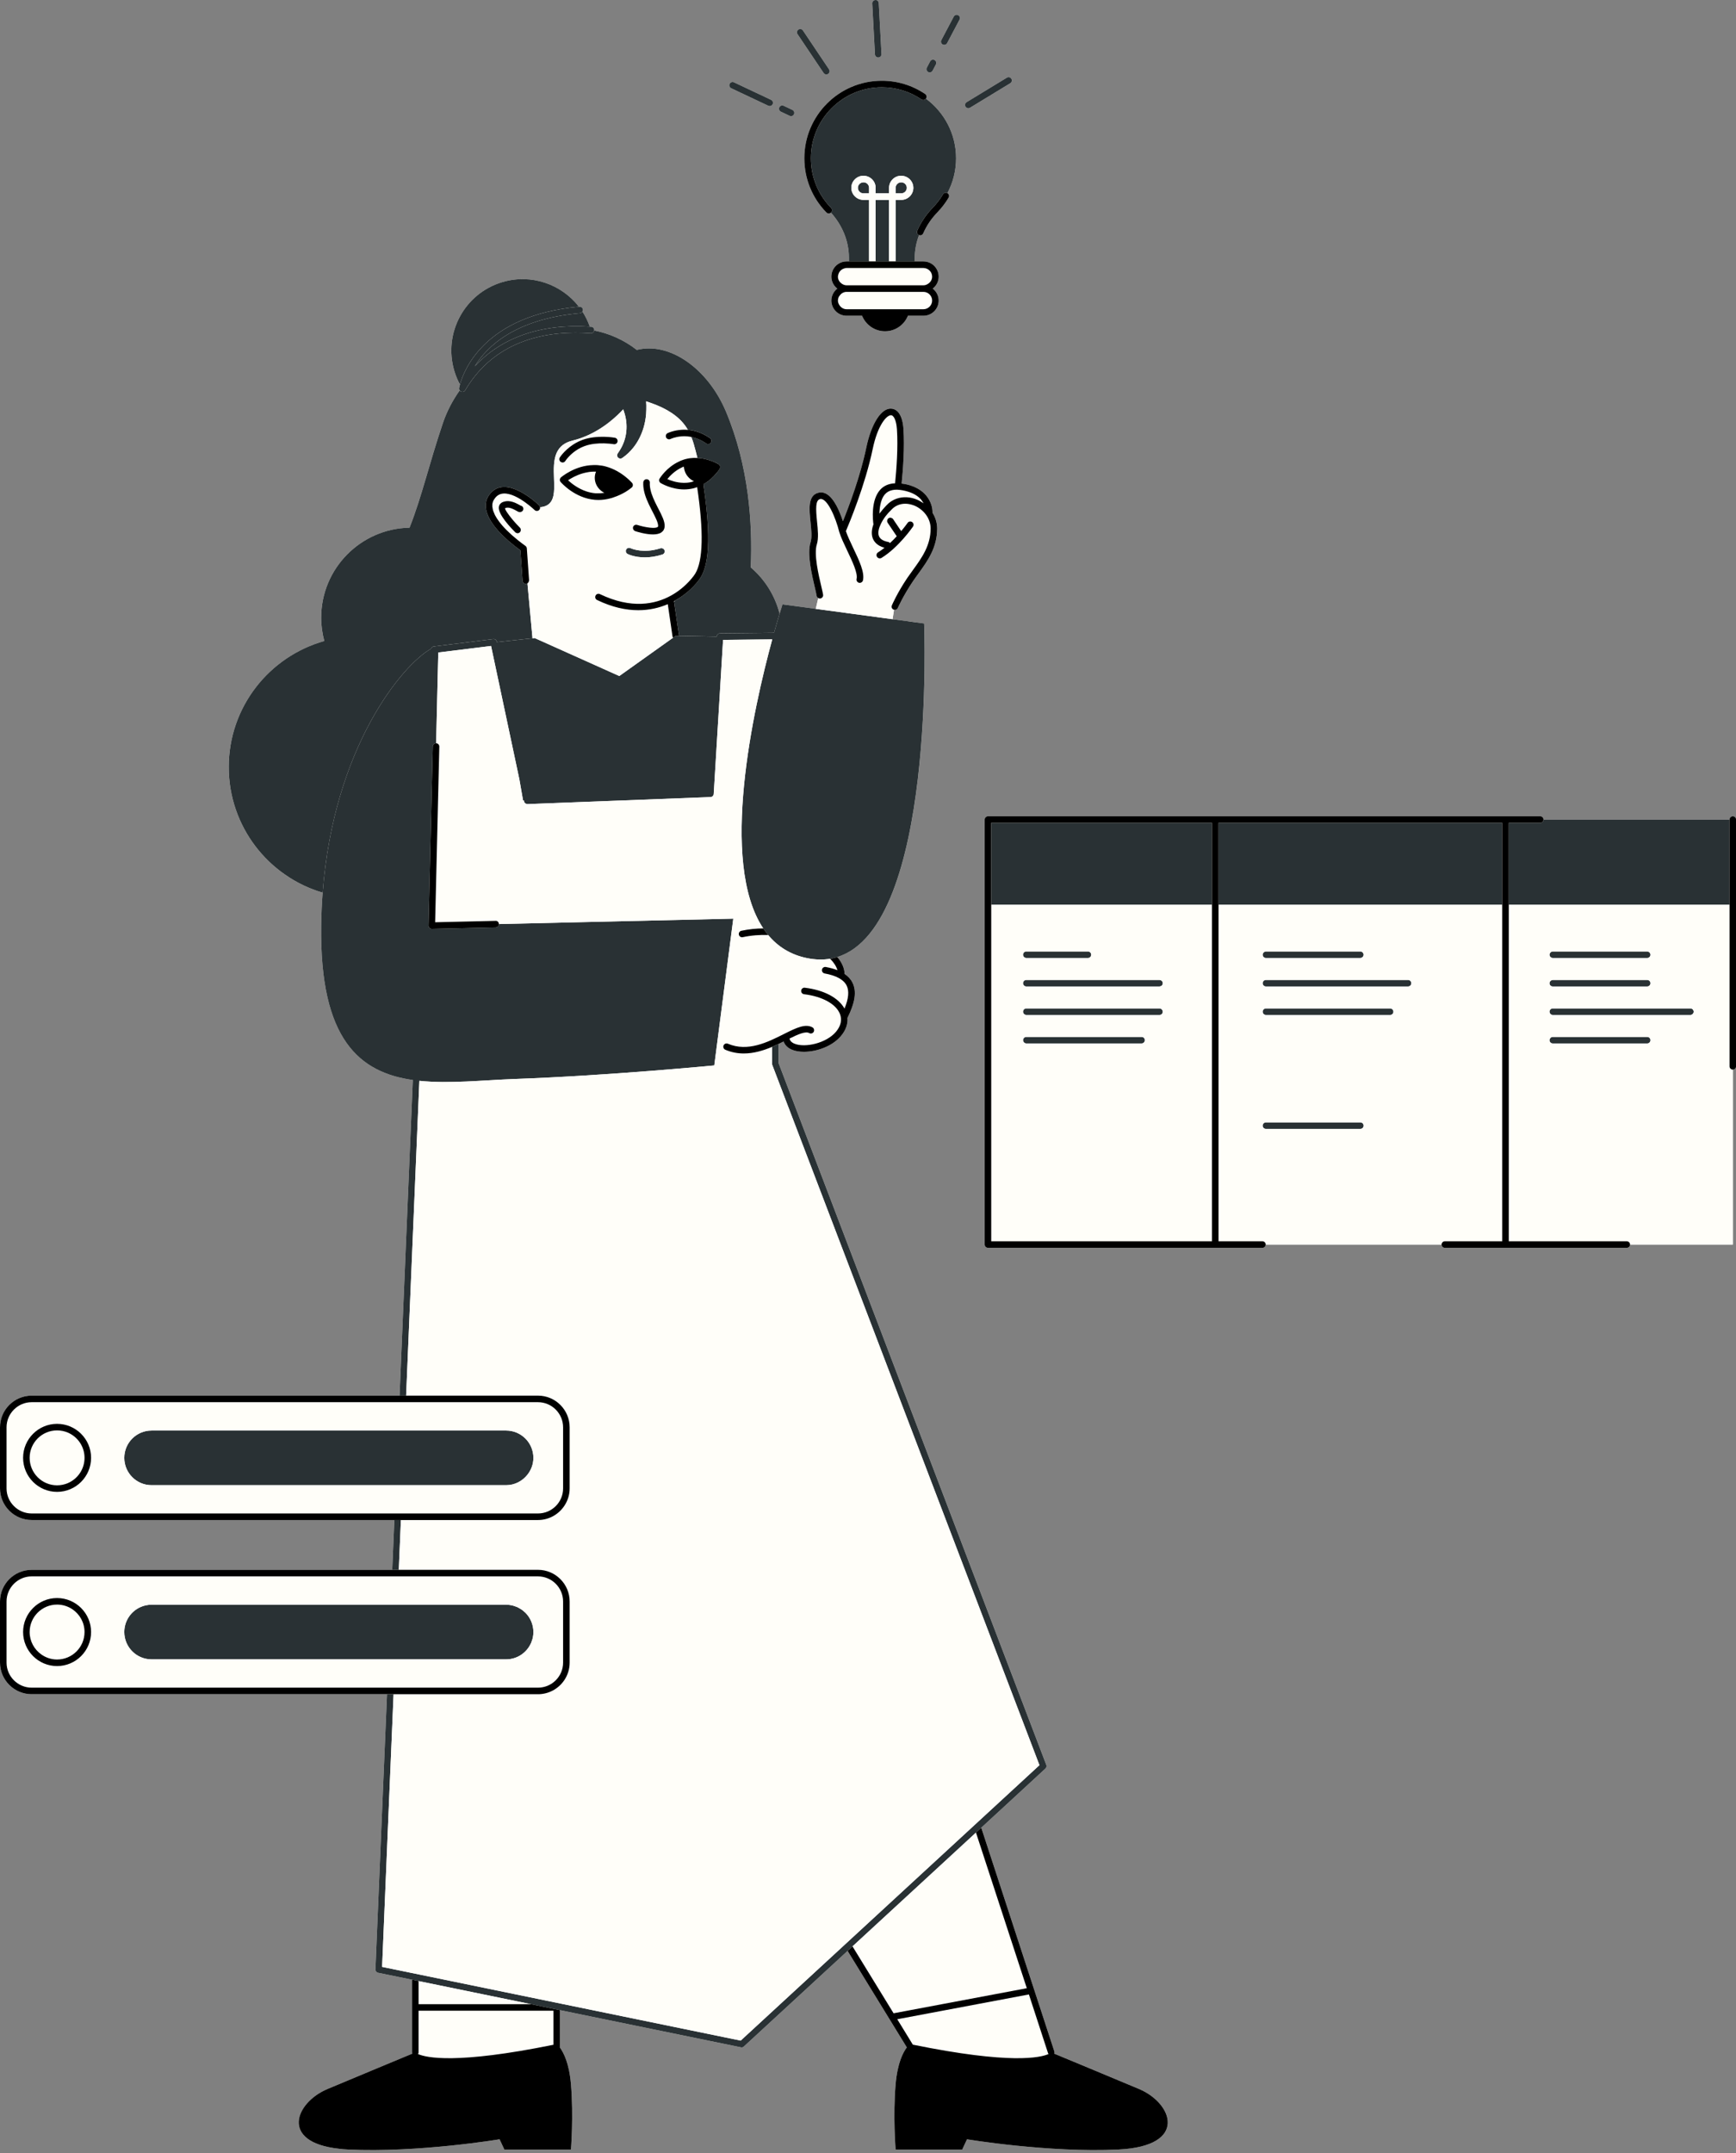 <?xml version="1.0" encoding="UTF-8" standalone="no"?><svg xmlns="http://www.w3.org/2000/svg" xmlns:xlink="http://www.w3.org/1999/xlink" fill="#000000" height="433.4" preserveAspectRatio="xMidYMid meet" version="1" viewBox="0.0 -0.0 349.6 433.4" width="349.6" zoomAndPan="magnify"><rect x="0.0" y="-0.0" width="349.6" height="433.4" fill="#808080" stroke="none"/><g id="change1_1"><path d="M176.199,10.95L175.65,0.698c-0.019-0.363,0.259-0.673,0.623-0.692c0.362-0.051,0.673,0.259,0.694,0.623 l0.549,10.252c0.019,0.363-0.259,0.673-0.623,0.692c-0.012,0.001-0.024,0.001-0.036,0.001 C176.51,11.574,176.219,11.301,176.199,10.95z M165.862,14.697c0.127,0.189,0.335,0.291,0.548,0.291 c0.126,0,0.254-0.036,0.367-0.112c0.302-0.203,0.382-0.612,0.179-0.915l-5.256-7.825c-0.203-0.301-0.612-0.383-0.914-0.179 c-0.302,0.203-0.382,0.612-0.18,0.915L165.862,14.697z M186.923,14.501c0.098,0.051,0.203,0.076,0.307,0.076 c0.237,0,0.465-0.127,0.583-0.351l0.66-1.251c0.17-0.322,0.046-0.721-0.275-0.89c-0.324-0.17-0.721-0.046-0.891,0.275l-0.659,1.251 C186.478,13.932,186.602,14.331,186.923,14.501z M189.849,8.959c0.098,0.051,0.203,0.076,0.307,0.076 c0.237,0,0.465-0.127,0.583-0.351l2.5-4.737c0.17-0.322,0.046-0.721-0.275-0.89c-0.324-0.169-0.721-0.046-0.891,0.275l-2.5,4.737 C189.404,8.39,189.527,8.789,189.849,8.959z M157.256,22.484l1.764,0.833c0.091,0.042,0.187,0.063,0.281,0.063 c0.247,0,0.484-0.139,0.596-0.377c0.155-0.329,0.014-0.722-0.315-0.878l-1.764-0.833c-0.33-0.153-0.722-0.014-0.877,0.314 C156.786,21.936,156.927,22.329,157.256,22.484z M195.003,21.786c0.116,0,0.235-0.031,0.342-0.096l8.111-4.935 c0.311-0.189,0.41-0.595,0.221-0.905c-0.188-0.311-0.594-0.411-0.905-0.22l-8.111,4.935c-0.311,0.189-0.41,0.594-0.221,0.905 C194.563,21.674,194.78,21.786,195.003,21.786z M147.247,17.763l7.477,3.527c0.091,0.042,0.187,0.063,0.281,0.063 c0.247,0,0.484-0.139,0.596-0.378c0.155-0.328,0.014-0.721-0.315-0.876l-7.477-3.527c-0.329-0.156-0.721-0.015-0.877,0.315 C146.777,17.215,146.918,17.608,147.247,17.763z M225.256,432.662c-14.099,0.685-30.517-2.056-30.517-2.056l-0.962,2.056h-13.414 c0,0-0.553-6.707,0-13.137c0.369-4.309,1.528-6.457,2.253-7.418l-3.558-5.798l-8.367-13.625l-20.885,19.238 c-0.119,0.119-0.277,0.185-0.435,0.185c-0.053,0-0.092-0.013-0.145-0.013l-36.46-7.484v7.55c0.725,0.988,1.858,3.136,2.214,7.366 c0.54,6.43,0,13.137,0,13.137h-13.414l-0.962-2.056c0,0-16.431,2.741-30.53,2.056c-0.659-0.026-1.278-0.079-1.858-0.158 c-11.938-1.318-8.776-9.29-2.24-12.03c0.712-0.303,1.463-0.606,2.24-0.935c5.679-2.385,12.742-5.31,14.811-6.167 c-0.04-0.079-0.053-0.158-0.053-0.25v-14.639l-6.839-1.397c-0.316-0.066-0.54-0.356-0.527-0.672l1.357-32.336l0.975-23.059H6.378 c-3.518,0-6.378-2.859-6.378-6.364V322.36c0-3.518,2.859-6.378,6.378-6.378h72.615l0.421-10.021h1.319h27.608 c2.235,0,4.197-1.162,5.335-2.908c-1.139,1.742-3.101,2.902-5.337,2.902H6.378c-3.518,0-6.378-2.859-6.378-6.364v-12.294 c0-3.518,2.859-6.378,6.378-6.378h74.09l2.673-63.528c-10.698-1.524-18.765-8.072-18.456-31.059 c0.031-2.284,0.132-4.499,0.295-6.647c-10.929-3.22-18.913-13.314-18.913-25.286c0-12.09,8.145-22.256,19.24-25.37 c-0.398-1.495-0.631-3.058-0.631-4.678c0-9.904,7.936-17.941,17.794-18.134c2.453-6.165,3.945-12.872,6.724-21.074 c0.785-2.316,1.938-4.521,3.376-6.555c-0.09-0.132-0.135-0.294-0.11-0.462c0.003-0.019,0.047-0.283,0.167-0.724 c-0.46-0.851-0.842-1.759-1.13-2.722c-2.278-7.6,2.036-15.609,9.637-17.887c5.845-1.752,11.92,0.405,15.456,4.947 c0.032-0.003,0.062-0.008,0.095-0.01c0.365-0.024,0.682,0.235,0.715,0.597c0.013,0.146-0.032,0.28-0.104,0.396 c0.604,0.93,1.1,1.947,1.485,3.034c0.096,0.006,0.19,0.008,0.287,0.015c0.363,0.027,0.636,0.344,0.609,0.706 c-0.001,0.016-0.01,0.029-0.013,0.045c3.007,0.592,5.922,1.849,8.577,3.912c6.646-1.676,14.335,3.788,17.963,12.424 c4.595,10.937,5.373,22.476,4.987,31.354c2.809,2.394,4.866,5.63,5.808,9.317c0.364-1.204,0.585-1.88,0.585-1.88l6.7,0.903 l0.504-2.18c-0.179-0.101-0.316-0.276-0.342-0.499c-0.026-0.25-0.171-0.856-0.329-1.555c-0.606-2.556-1.621-6.839-0.883-9.145 c0.316-0.975,0.158-2.543,0-4.072c-0.277-2.688-0.567-5.468,1.66-5.943c2.398-0.54,4.045,3.255,4.862,5.745 c1.186-2.925,3.518-9.079,4.704-14.811c1.001-4.823,3.044-8.038,5.073-7.84c0.646,0.04,2.161,0.527,2.411,4.045 c0.25,3.729-0.079,8.222-0.369,11.029c2.675,0.329,4.177,1.476,4.968,2.438c0.949,1.159,1.291,2.49,1.252,3.439 c0.593,0.949,0.936,2.042,0.936,3.176c0,3.861-1.924,6.522-3.782,9.079c-0.382,0.527-0.764,1.054-1.12,1.581 c-1.963,2.912-3.004,5.297-3.017,5.323c-0.105,0.25-0.343,0.395-0.606,0.395c-0.051,0-0.107-0.019-0.162-0.034 c-0.108,0.655-0.211,1.333-0.295,1.911l6.364,0.858c0,0,2.454,60.987-17.484,67.136c0.911,1.094,1.422,2.229,1.452,3.311 c0.001,0.027-0.011,0.05-0.013,0.077c0.72,0.486,1.262,1.07,1.611,1.77c0.864,1.736,0.541,3.996-1.005,7.097 c0.098,1.252-0.355,2.52-1.333,3.669c-1.769,2.078-4.888,3.155-7.431,3.155c-0.885,0-1.7-0.13-2.365-0.395 c-0.898-0.357-1.476-0.945-1.732-1.681c-0.328,0.163-0.665,0.327-1.013,0.492c-0.002,0.001-0.004,0.002-0.007,0.003v3.839 l53.919,141.281c0.092,0.25,0.026,0.54-0.172,0.725l-8.789,8.104l-4.138,3.808l14.719,45.038c0.053,0.145,0.039,0.303-0.013,0.448 c2.332,0.975,11.161,4.625,17.051,7.102C236.205,423.346,239.355,431.977,225.256,432.662z M107.388,329.066 c0.019-0.186,0.029-0.375,0.029-0.566c0,0.146-0.011,0.289-0.022,0.432C107.391,328.977,107.392,329.022,107.388,329.066z M348.959,164.31c-0.364,0-0.659,0.294-0.659,0.658h-37.456c0,0,0,0,0,0.001c0,0.364-0.295,0.659-0.659,0.659h-6.339v16.492h-0.006 v-16.497h6.338c0.369,0,0.659-0.29,0.659-0.659c0-0.356-0.29-0.659-0.659-0.659H198.955c-0.356,0-0.659,0.303-0.659,0.659v85.543 c0,0.369,0.303,0.659,0.659,0.659h55.276c0.369,0,0.659-0.29,0.659-0.659h35.419c0,0.369,0.29,0.659,0.659,0.659h36.631 c0.369,0,0.659-0.29,0.659-0.659h20.701v-35.208c-0.369,0-0.659-0.303-0.659-0.659v-32.52h0.001v32.516 c0,0.364,0.295,0.659,0.659,0.659c0,0,0,0,0,0c0.364,0,0.659-0.295,0.659-0.659v-49.667 C349.618,164.605,349.324,164.31,348.959,164.31z M161.978,31.855c0,4.109,1.58,7.986,4.45,10.918 c0.129,0.133,0.3,0.198,0.471,0.198c0.157,0,0.312-0.061,0.436-0.172c2.25,2.505,3.616,5.674,3.616,9.054v0.766h4.097 c-0.005-0.02-0.007-0.041-0.012-0.06c0.007,0.019,0.011,0.039,0.017,0.061h-4.559c-1.7,0-3.07,1.37-3.07,3.07 c0,0.975,0.474,1.845,1.186,2.398c-0.712,0.567-1.186,1.423-1.186,2.411c0,1.687,1.37,3.057,3.07,3.057h3.109 c0.751,1.832,2.53,3.123,4.625,3.123c2.082,0,3.874-1.291,4.612-3.123h3.123c1.687,0,3.07-1.37,3.07-3.057 c0-0.988-0.474-1.845-1.199-2.411c0.725-0.553,1.199-1.423,1.199-2.398c0-1.7-1.384-3.07-3.07-3.07h-5.64 c0.008-0.032,0.015-0.06,0.024-0.088c-0.006,0.029-0.011,0.058-0.018,0.088h3.878v-0.672c0-1.606,0.319-3.158,0.875-4.623 c0.076,0.028,0.153,0.048,0.231,0.048c0.255,0,0.497-0.148,0.605-0.396c0.674-1.551,1.644-2.987,2.884-4.266 c0.858-0.887,1.609-1.871,2.233-2.929c0.185-0.313,0.081-0.717-0.232-0.902c-0.005-0.003-0.01-0.003-0.015-0.005 c1.115-2.093,1.747-4.482,1.747-7.019c0-4.921-2.393-9.276-6.07-11.999c0.007-0.009,0.017-0.014,0.023-0.023 c0.203-0.301,0.124-0.71-0.178-0.914c-2.584-1.745-5.603-2.666-8.731-2.666C168.977,16.254,161.978,23.253,161.978,31.855z" fill="#fffef9"/></g><g id="change2_1"><path d="M210.537,355.974l-8.789,8.104l-4.138,3.808l-1.067,0.988l-24.865,22.901l-0.988,0.909l-20.885,19.238 c-0.119,0.119-0.277,0.185-0.435,0.185c-0.053,0-0.092-0.013-0.145-0.013l-36.46-7.484l-5.824-1.199l-22.651-4.651l-1.318-0.277 l-6.839-1.397c-0.316-0.066-0.54-0.356-0.527-0.672l1.357-32.336l0.975-23.059h1.318l0,0.005l-0.02,0.466l-0.955,22.588 l-1.331,31.822l72.208,14.837l50.638-46.659l9.527-8.776l-31.987-83.797l-21.827-57.18c-0.022-0.066-0.03-0.133-0.033-0.199 c-0.001-0.013-0.006-0.026-0.006-0.038v-0.644v-2.716c0.002-0.001,0.004-0.002,0.005-0.003c0.094-0.04,0.176-0.083,0.268-0.123 c0.354-0.154,0.706-0.311,1.044-0.471v3.839l53.919,141.281C210.801,355.499,210.735,355.789,210.537,355.974z M78.992,315.982 h1.319l0.422-10.021h-1.319L78.992,315.982z M80.467,280.919h1.319l2.666-63.369c6.038,0.629,12.81-0.139,19.344-0.373 c18.808-0.673,40.047-2.724,40.047-2.724l3.827-29.546l-47.202,1.089c0.008,0.364-0.28,0.665-0.643,0.674l-12.856,0.296 c-0.005,0-0.01,0-0.016,0c-0.174,0-0.342-0.069-0.466-0.193c-0.127-0.127-0.197-0.301-0.193-0.481l0.857-36.042 c0.009-0.364,0.284-0.621,0.674-0.643l0,0l0.434-18.271l10.628-1.316l5.702,26.846l0.745,4.26c0,0,0.063-0.002,0.158-0.006 l0.044,0.209c0.066,0.315,0.375,0.51,0.67,0.522l36.89-1.418c0.338-0.013,0.612-0.281,0.632-0.619l1.882-31.015l9.904-0.107 c-3.801,13.942-10.731,44.85-1.808,58.182c0.309,0.461,0.632,0.907,0.979,1.325c1.953,2.347,4.529,3.987,7.871,4.66 c1.652,0.333,3.189,0.361,4.62,0.123c0.496-0.083,0.975-0.208,1.446-0.353c19.939-6.15,17.484-67.136,17.484-67.136l-6.364-0.858 l-15.464-2.084l-6.7-0.903c0,0-0.22,0.676-0.585,1.88c-0.291,0.961-0.674,2.262-1.116,3.842l-10.897,0.118 c-0.345,0.004-0.63,0.274-0.65,0.619l-0.002,0.028l-7.609-0.144l-0.646-0.012l-0.322,0.229l-0.208,0.148l-0.001,0.001l-4.997,3.559 l-5.833,4.154l-17.042-7.645v0l-0.44,0.048l-7.163,0.776l-0.02-0.093c-0.071-0.335-0.381-0.561-0.726-0.517l-11.965,1.481 c-0.26,0.032-0.463,0.217-0.539,0.457c-5.721,3.158-19.61,19.757-21.843,49.107c-0.163,2.148-0.265,4.363-0.295,6.647 c-0.309,22.987,7.758,29.536,18.456,31.059L80.467,280.919z M92.891,78.842c0.072,0.026,0.146,0.037,0.219,0.037 c0.228,0,0.446-0.118,0.567-0.324c6.236-10.562,17.193-12.064,25.292-11.469c0.339,0.021,0.642-0.227,0.692-0.564 c0.002-0.016,0.011-0.029,0.013-0.045c0.027-0.363-0.246-0.679-0.609-0.706c-0.097-0.007-0.191-0.008-0.287-0.015 c-9.761-0.645-17.806,2.155-23.182,8.001c2.478-4.07,8.197-9.551,21.203-10.715c0.217-0.019,0.389-0.147,0.494-0.319 c0.071-0.116,0.116-0.25,0.104-0.396c-0.033-0.362-0.35-0.622-0.715-0.597c-0.033,0.003-0.062,0.007-0.095,0.01 C97.666,63.47,93.425,74.463,92.626,77.401c-0.12,0.441-0.164,0.705-0.167,0.724c-0.025,0.168,0.021,0.329,0.11,0.462 C92.646,78.7,92.755,78.793,92.891,78.842z" fill="#293134"/></g><g id="change2_2"><path d="M133.828,110.784c0.112,0.346-0.078,0.718-0.424,0.83c-1.335,0.432-2.53,0.58-3.539,0.58 c-2.111,0-3.409-0.647-3.488-0.687c-0.252-0.129-0.38-0.399-0.348-0.664c0.009-0.075,0.026-0.151,0.063-0.222 c0.013-0.025,0.035-0.041,0.051-0.064c0.034-0.05,0.067-0.103,0.112-0.141c0.164-0.138,0.387-0.176,0.599-0.117 c0.041,0.011,0.083,0.014,0.122,0.034c0.021,0.01,1.842,0.887,4.656,0.371c0.435-0.08,0.889-0.188,1.368-0.343 c0.025-0.008,0.05-0.003,0.074-0.008C133.399,110.287,133.724,110.463,133.828,110.784z M199.617,182.12L199.617,182.12l44.453,0v0 v-16.492h-44.453V182.12z M279.955,202.981h-25.02c-0.364,0-0.659,0.295-0.659,0.659c0,0.268,0.161,0.496,0.39,0.599 c0.082,0.037,0.172,0.06,0.269,0.06h25.02c0.364,0,0.659-0.295,0.659-0.659c0-0.092-0.019-0.18-0.054-0.259 C280.459,203.145,280.227,202.981,279.955,202.981z M206.68,192.831h12.413c0.091,0,0.177-0.018,0.256-0.052 c0.237-0.1,0.403-0.334,0.403-0.607c0-0.364-0.295-0.659-0.659-0.659H206.68c-0.184,0-0.349,0.076-0.469,0.197 c-0.117,0.119-0.19,0.282-0.19,0.462c0,0.177,0.072,0.336,0.185,0.454c0.019,0.02,0.043,0.033,0.065,0.05 C206.384,192.768,206.523,192.831,206.68,192.831z M273.954,225.915h-19.019c-0.183,0-0.348,0.075-0.468,0.196 c-0.118,0.119-0.191,0.282-0.191,0.463c0,0.364,0.295,0.659,0.659,0.659h19.019c0.364,0,0.659-0.295,0.659-0.659 c0-0.091-0.018-0.178-0.052-0.257C274.461,226.081,274.227,225.915,273.954,225.915z M229.904,208.715H206.68 c-0.364,0-0.659,0.295-0.659,0.659c0,0.142,0.055,0.267,0.131,0.374c0.119,0.168,0.306,0.285,0.528,0.285h23.224 c0.25,0,0.46-0.144,0.571-0.349c0.051-0.094,0.088-0.196,0.088-0.31C230.563,209.009,230.268,208.715,229.904,208.715z M233.899,197.39c-0.111-0.084-0.242-0.143-0.392-0.143H206.68c0,0-0.001,0-0.002,0c-0.363,0.001-0.657,0.295-0.657,0.658 c0,0.364,0.295,0.659,0.659,0.659h26.826h0.001c0.023,0,0.043-0.011,0.065-0.013c0.155-0.016,0.296-0.076,0.4-0.18 c0.119-0.119,0.193-0.284,0.193-0.466c0-0.183-0.074-0.348-0.194-0.467C233.952,197.418,233.923,197.407,233.899,197.39z M233.508,202.981H206.68c-0.364,0-0.659,0.295-0.659,0.659c0,0.205,0.099,0.38,0.245,0.501c0.114,0.094,0.254,0.158,0.414,0.158 h26.828c0.364,0,0.659-0.295,0.659-0.659c0-0.115-0.038-0.218-0.089-0.313C233.965,203.124,233.756,202.981,233.508,202.981z M283.56,197.247c0,0-0.001,0-0.002,0h-28.624c-0.001,0-0.001,0-0.002,0c-0.363,0.001-0.657,0.295-0.657,0.658 c0,0.364,0.295,0.659,0.659,0.659h28.624c0.364,0,0.659-0.295,0.659-0.659C284.217,197.542,283.924,197.248,283.56,197.247z M312.698,192.831h19.019c0.364,0,0.659-0.295,0.659-0.659c0-0.242-0.136-0.444-0.33-0.558c-0.098-0.058-0.206-0.1-0.329-0.1 h-19.019c-0.24,0-0.44,0.134-0.555,0.325c-0.06,0.099-0.104,0.209-0.104,0.334c0,0.106,0.031,0.203,0.075,0.292 c0.062,0.124,0.162,0.224,0.285,0.287C312.491,192.798,312.589,192.831,312.698,192.831z M312.698,198.564h19.019 c0.364,0,0.659-0.295,0.659-0.659c0-0.363-0.294-0.657-0.657-0.658c-0.001,0-0.001,0-0.002,0h-19.019c-0.001,0-0.001,0-0.002,0 c-0.067,0-0.127,0.019-0.188,0.038c-0.056,0.017-0.106,0.042-0.154,0.073c-0.185,0.117-0.315,0.313-0.315,0.548 C312.04,198.27,312.334,198.564,312.698,198.564z M310.845,164.968C310.845,164.969,310.845,164.969,310.845,164.968 c0,0.365-0.295,0.659-0.659,0.659h-6.339v16.492v0H348.3h0.001v-17.151c0,0,0,0,0-0.001H310.845z M245.39,182.12L245.39,182.12 l57.134,0v0v-16.492H245.39V182.12z M254.935,192.831h19.019c0.132,0,0.248-0.048,0.351-0.115c0.073-0.047,0.133-0.105,0.182-0.176 c0.074-0.106,0.127-0.228,0.127-0.368c0-0.15-0.059-0.282-0.144-0.393c-0.12-0.158-0.302-0.266-0.515-0.266h-19.019 c-0.144,0-0.269,0.055-0.377,0.133c-0.166,0.12-0.282,0.305-0.282,0.526C254.276,192.536,254.57,192.831,254.935,192.831z M331.718,208.715h-19.019c-0.18,0-0.342,0.073-0.461,0.189c-0.02,0.019-0.031,0.045-0.048,0.067 c-0.089,0.112-0.15,0.248-0.15,0.403c0,0.091,0.018,0.177,0.052,0.256c0.1,0.237,0.334,0.403,0.607,0.403h19.019 c0.182,0,0.347-0.074,0.466-0.193c0.119-0.119,0.192-0.284,0.192-0.465C332.377,209.009,332.082,208.715,331.718,208.715z M340.417,202.981h-27.718c-0.364,0-0.659,0.295-0.659,0.659c0,0.147,0.057,0.276,0.138,0.385c0.12,0.162,0.303,0.274,0.521,0.274 h27.718c0.159,0,0.3-0.064,0.414-0.158c0.146-0.121,0.245-0.296,0.245-0.501C341.075,203.275,340.781,202.981,340.417,202.981z" fill="#293134"/></g><g id="change3_1"><path d="M116.801,63.041c0.217-0.019,0.389-0.147,0.494-0.319c0.604,0.93,1.1,1.947,1.485,3.034 c-9.761-0.645-17.806,2.155-23.182,8.001C98.076,69.686,103.795,64.206,116.801,63.041z M92.626,77.401 c0.799-2.938,5.039-13.931,23.963-15.662c-3.536-4.542-9.611-6.699-15.456-4.947c-7.6,2.278-11.915,10.286-9.637,17.887 C91.784,75.642,92.166,76.55,92.626,77.401z M151.19,114.212c0.386-8.879-0.392-20.417-4.987-31.354 c-3.628-8.636-11.317-14.1-17.963-12.424c-2.655-2.063-5.57-3.32-8.577-3.912c-0.051,0.337-0.354,0.585-0.692,0.564 c-8.099-0.594-19.057,0.907-25.292,11.469c-0.122,0.206-0.34,0.324-0.567,0.324c-0.073,0-0.147-0.012-0.219-0.037 c-0.137-0.049-0.245-0.142-0.322-0.255c-1.438,2.034-2.592,4.239-3.376,6.555c-2.779,8.203-4.271,14.909-6.724,21.074 c-9.858,0.193-17.794,8.23-17.794,18.134c0,1.62,0.233,3.183,0.631,4.678c-11.095,3.114-19.24,13.28-19.24,25.37 c0,11.972,7.984,22.066,18.913,25.286c2.233-29.35,16.122-45.95,21.843-49.107c0.076-0.24,0.279-0.424,0.539-0.457l11.965-1.481 c0.344-0.044,0.654,0.183,0.726,0.517l0.02,0.093l7.163-0.776l-0.935-10.15l-0.084-0.909c-0.083,0.048-0.176,0.083-0.279,0.091 c-0.016,0.001-0.032,0.001-0.048,0.001c-0.343,0-0.632-0.265-0.656-0.613l-0.435-6.119c-2.626-1.915-6.762-5.433-6.973-8.737 c-0.076-1.189,0.351-2.225,1.267-3.077c3.104-2.885,8.339,1.693,9.357,2.64l0.105,0.098c0.119,0.108,0.181,0.252,0.2,0.4 c0.001,0,0.002,0,0.003-0.001c0.32-0.027,0.605-0.08,0.859-0.158c1.786-0.549,2.016-2.302,1.987-4.372 c-0.025-1.705-0.218-3.622,0.131-5.261c0.002-0.011,0.002-0.023,0.005-0.034c0.09-0.415,0.216-0.811,0.389-1.182 c0.001-0.002,0.001-0.003,0.002-0.005c0.01-0.022,0.025-0.042,0.035-0.064c0.529-1.084,1.473-1.935,3.149-2.341 c0.574-0.139,1.129-0.308,1.667-0.497c0.013-0.005,0.027-0.008,0.04-0.012c0.047-0.017,0.09-0.039,0.137-0.056 c2.207-0.806,4.092-1.988,5.624-3.206c1.089-0.866,2.006-1.747,2.723-2.518c0.061,0.152,0.1,0.31,0.153,0.464 c0.874,2.567,0.645,5.415-0.824,7.74c-0.132,0.21-0.257,0.423-0.41,0.623c-0.042,0.053-0.072,0.112-0.097,0.173 c-0.087,0.212-0.07,0.459,0.081,0.656c0.111,0.145,0.271,0.231,0.439,0.253c0.167,0.022,0.343-0.02,0.487-0.13 c0.847-0.582,1.574-1.279,2.194-2.055c0.942-1.18,1.63-2.547,2.067-4.005c0.27-0.899,0.44-1.828,0.518-2.773 c0.025-0.304,0.033-0.61,0.042-0.915c0.016-0.549,0.014-1.098-0.04-1.646c0.001,0,0.001,0.001,0.002,0.001 c0.264,0.082,0.494,0.171,0.743,0.256c1.828,0.622,3.255,1.328,4.408,2.1c1.519,1.017,2.548,2.151,3.258,3.391 c1.323,0.116,2.859,0.558,4.45,1.664c0.298,0.207,0.372,0.618,0.165,0.916c-0.128,0.184-0.333,0.283-0.542,0.283 c-0.13,0-0.261-0.039-0.376-0.118c-1.057-0.735-2.08-1.123-3.01-1.312c0.343,0.854,0.603,1.744,0.834,2.668 c0.15,0.601,0.282,1.115,0.4,1.562c0.253,0.012,0.509,0.036,0.768,0.069c0.208,0.026,0.417,0.056,0.63,0.103 c0.002,0,0.003,0.001,0.005,0.001c0,0,0.001,0,0.001,0c0.025,0.006,0.05,0.015,0.075,0.021c0.445,0.099,0.868,0.231,1.271,0.378 c0.238,0.086,0.479,0.171,0.688,0.266c0.337,0.145,0.652,0.311,0.827,0.434c0.003,0.002,0.004,0.005,0.006,0.007 c0.105,0.066,0.21,0.171,0.263,0.303c0.047,0.107,0.059,0.223,0.043,0.336c-0.002,0.018-0.016,0.033-0.02,0.05 c-0.02,0.091-0.048,0.183-0.102,0.259c-0.022,0.035-0.054,0.085-0.095,0.145c-0.123,0.184-0.335,0.477-0.652,0.833 c-0.01,0.012-0.025,0.027-0.036,0.039c-0.438,0.507-1.16,1.235-2.135,1.846l-0.053,0.031l-0.113,0.069 c-0.037,0.018-0.078,0.042-0.119,0.064c-0.018,0.01-0.035,0.019-0.052,0.029c0.485,3.229,0.784,6.055,0.906,8.508 c0.106,2.126,0.079,3.975-0.091,5.536c-0.218,2.018-0.665,3.572-1.342,4.679c-0.439,0.701-1.166,1.597-2.147,2.501 c-0.844,0.778-1.873,1.561-3.093,2.234c-0.049,0.078-0.092,0.151-0.133,0.223l0.414,2.843l0.571,3.888 c0,0.022-0.004,0.041-0.007,0.06c-0.002,0.015-0.002,0.031-0.003,0.047l7.609,0.144l0.002-0.028c0.021-0.345,0.305-0.615,0.65-0.619 l10.897-0.118c0.442-1.58,0.825-2.881,1.116-3.842C156.057,119.842,154,116.606,151.19,114.212z M186.465,19.857 c-0.209,0.28-0.599,0.355-0.892,0.154c-2.365-1.596-5.13-2.44-7.994-2.44c-7.876,0-14.283,6.407-14.283,14.283 c0,3.761,1.447,7.312,4.074,9.997c0.254,0.26,0.25,0.677-0.01,0.932c-0.007,0.007-0.017,0.009-0.025,0.016 c2.25,2.505,3.616,5.674,3.616,9.054v0.766h4.097c-0.005-0.02-0.007-0.041-0.012-0.06c-0.01-0.027-0.023-0.054-0.023-0.084V40.234 h-1.146c-1.331,0-2.424-1.094-2.424-2.424c0-0.672,0.274-1.279,0.714-1.717c0.439-0.44,1.046-0.713,1.716-0.713 c1.378,0,2.465,1.089,2.465,2.426v1.109h0.885h1.819v-1.109c0-1.337,1.088-2.426,2.426-2.426c0.861,0,1.609,0.426,2.048,1.071 c0.265,0.387,0.419,0.854,0.419,1.359c0,1.331-1.094,2.424-2.425,2.424h-1.146v12.241c0,0.021-0.01,0.039-0.016,0.057 c-0.006,0.029-0.011,0.058-0.018,0.088h3.878v-0.672c0-1.606,0.319-3.158,0.875-4.623c-0.01-0.004-0.021-0.002-0.031-0.006 c-0.334-0.145-0.487-0.533-0.342-0.867c0.737-1.697,1.795-3.265,3.146-4.657c0.786-0.812,1.473-1.714,2.045-2.682 c0.183-0.308,0.576-0.408,0.887-0.238c1.115-2.093,1.747-4.482,1.747-7.019C192.535,26.934,190.142,22.58,186.465,19.857z M173.093,37.022c-0.205,0.201-0.33,0.477-0.33,0.783c0,0.611,0.497,1.109,1.108,1.109h1.141v-1.105 c0-0.619-0.488-1.107-1.107-1.107C173.584,36.702,173.299,36.824,173.093,37.022z M179.041,40.234h-2.704v12.243 c0,0.051-0.018,0.095-0.029,0.143h2.761c-0.011-0.047-0.029-0.092-0.029-0.143V40.234z M182.613,37.805 c0-0.305-0.124-0.581-0.324-0.781c-0.201-0.199-0.478-0.321-0.781-0.321c-0.659,0-1.146,0.488-1.146,1.107v1.105h1.143 C182.117,38.914,182.613,38.416,182.613,37.805z M147.247,17.763l7.477,3.527c0.091,0.042,0.187,0.063,0.281,0.063 c0.247,0,0.484-0.139,0.596-0.378c0.155-0.328,0.014-0.721-0.315-0.876l-7.477-3.527c-0.329-0.156-0.721-0.015-0.877,0.315 C146.777,17.215,146.918,17.608,147.247,17.763z M166.41,14.988c0.126,0,0.254-0.036,0.367-0.112 c0.302-0.203,0.382-0.612,0.179-0.915l-5.256-7.825c-0.203-0.301-0.612-0.383-0.914-0.179c-0.302,0.203-0.382,0.612-0.18,0.915 l5.256,7.825C165.989,14.886,166.197,14.988,166.41,14.988z M176.857,11.574c0.012,0,0.024,0,0.036-0.001 c0.364-0.019,0.642-0.329,0.623-0.692l-0.549-10.252c-0.021-0.364-0.331-0.674-0.694-0.623c-0.363,0.019-0.642,0.329-0.623,0.692 l0.549,10.252C176.219,11.301,176.51,11.574,176.857,11.574z M192.964,3.057c-0.324-0.169-0.721-0.046-0.891,0.275l-2.5,4.737 c-0.17,0.322-0.046,0.721,0.275,0.891c0.098,0.051,0.203,0.076,0.307,0.076c0.237,0,0.465-0.127,0.583-0.351l2.5-4.737 C193.409,3.625,193.285,3.226,192.964,3.057z M203.675,15.85c-0.188-0.311-0.594-0.411-0.905-0.22l-8.111,4.935 c-0.311,0.189-0.41,0.594-0.221,0.905c0.124,0.205,0.341,0.317,0.564,0.317c0.116,0,0.235-0.031,0.342-0.096l8.111-4.935 C203.766,16.565,203.865,16.16,203.675,15.85z M159.582,22.125l-1.764-0.833c-0.33-0.153-0.722-0.014-0.877,0.314 c-0.155,0.329-0.014,0.722,0.315,0.878l1.764,0.833c0.091,0.042,0.187,0.063,0.281,0.063c0.247,0,0.484-0.139,0.596-0.377 C160.052,22.674,159.911,22.281,159.582,22.125z M186.923,14.501c0.098,0.051,0.203,0.076,0.307,0.076 c0.237,0,0.465-0.127,0.583-0.351l0.66-1.251c0.17-0.322,0.046-0.721-0.275-0.89c-0.324-0.17-0.721-0.046-0.891,0.275l-0.659,1.251 C186.478,13.932,186.602,14.331,186.923,14.501z M101.916,287.944H30.528c-3.038,0-5.5,2.462-5.5,5.5c0,3.037,2.463,5.5,5.5,5.5 h71.388c1.746,0,3.284-0.83,4.292-2.099c0.745-0.938,1.208-2.11,1.208-3.401c0,0,0,0,0-0.001 C107.416,290.405,104.953,287.944,101.916,287.944z M105.695,324.525c-0.221-0.21-0.451-0.41-0.704-0.581 c-0.063-0.042-0.135-0.069-0.2-0.109c-0.236-0.146-0.476-0.289-0.734-0.399c-0.044-0.018-0.093-0.025-0.137-0.043 c-0.289-0.113-0.584-0.214-0.895-0.278c-0.332-0.068-0.677-0.099-1.028-0.104c-0.026,0-0.05-0.008-0.077-0.008 c-0.002,0-0.003-0.001-0.005-0.001H30.528c-0.76,0-1.484,0.154-2.142,0.433c-1.974,0.835-3.358,2.789-3.358,5.067 c0,3.037,2.463,5.5,5.5,5.5h71.388c2.244,0,4.167-1.348,5.022-3.275c0.013-0.029,0.033-0.055,0.046-0.084 c0.031-0.072,0.043-0.153,0.071-0.226c0.098-0.263,0.193-0.527,0.25-0.807c0.073-0.357,0.111-0.728,0.111-1.107 c0-1.519-0.615-2.894-1.611-3.889C105.772,324.582,105.73,324.558,105.695,324.525z" fill="#293134"/></g><g id="change1_2"><path d="M141.65,97.474C141.65,97.474,141.65,97.474,141.65,97.474c0.016-0.009,0.034-0.019,0.052-0.029 C141.684,97.455,141.667,97.464,141.65,97.474z M125.64,98.435L125.64,98.435l-0.026-0.053c-0.004,0-0.002,0.002-0.004,0.004 c-0.004,0.004-0.008,0.008-0.009,0.008c0,0-0.001,0.001-0.001,0.001l0.034,0.034L125.64,98.435z M120.75,98.505 c-0.595-0.603-0.974-1.421-0.974-2.336c0-0.435,0.092-0.856,0.25-1.239c-0.171-0.013-0.343-0.013-0.488,0 c-0.265,0.005-0.524,0.026-0.779,0.056c-0.022,0.003-0.046,0.002-0.068,0.005c-0.109,0.014-0.211,0.038-0.317,0.056 c-1.441,0.239-2.658,0.816-3.469,1.303c-0.189,0.113-0.363,0.223-0.505,0.319c-0.001,0-0.001,0.001-0.002,0.001 c0.672,0.623,1.974,1.668,3.689,2.24c0.572,0.191,1.189,0.329,1.845,0.382c0.113,0.01,0.23,0,0.344,0.003 c0.474,0.011,0.957-0.021,1.435-0.095c-0.002-0.001-0.004-0.003-0.006-0.004C121.348,99.024,121.027,98.785,120.75,98.505z M141.853,92.362c0,0-0.001,0-0.001,0c0.026,0.006,0.05,0.015,0.076,0.021C141.903,92.377,141.879,92.368,141.853,92.362z M185.528,100.609c-0.644-0.778-1.579-1.322-2.707-1.662c-0.649-0.196-1.344-0.341-2.128-0.38c-0.363-0.018-0.686,0.021-0.991,0.085 c-0.593,0.125-1.09,0.389-1.473,0.824c-0.505,0.565-0.784,1.34-0.945,2.141c-0.077,0.387-0.127,0.771-0.153,1.152 c-0.014,0.209-0.033,0.422-0.035,0.62c0.089-0.122,0.192-0.235,0.285-0.355c0.242-0.313,0.491-0.616,0.758-0.905 c0.252-0.276,0.507-0.549,0.775-0.795c0.481-0.431,1.039-0.741,1.635-0.952c1.301-0.46,2.806-0.401,4.241,0.24 c0.291,0.123,0.56,0.281,0.824,0.447c0.129,0.081,0.258,0.161,0.383,0.247c0.002,0.001,0.004,0.003,0.006,0.004 c-0.094-0.168-0.201-0.336-0.322-0.505C185.631,100.747,185.586,100.678,185.528,100.609z M168.741,60.499 c0,0.337,0.121,0.633,0.287,0.9c0.308,0.497,0.833,0.846,1.46,0.846h15.475c0.488,0,0.927-0.203,1.244-0.526 c0.313-0.314,0.508-0.743,0.508-1.22c0-0.962-0.791-1.752-1.752-1.752h-15.469c-0.617,0-1.128,0.335-1.44,0.811 c-0.058,0.088-0.134,0.164-0.176,0.262c-0.007,0.016-0.004,0.035-0.01,0.051c-0.076,0.196-0.127,0.404-0.127,0.626 C168.741,60.498,168.741,60.499,168.741,60.499C168.741,60.499,168.741,60.499,168.741,60.499z M171.442,37.809 c0-0.672,0.274-1.279,0.714-1.717c0.439-0.44,1.046-0.713,1.716-0.713c1.378,0,2.465,1.089,2.465,2.426v1.109h0.885h1.819v-1.109 c0-1.337,1.088-2.426,2.426-2.426c0.861,0,1.609,0.426,2.048,1.071c0.265,0.387,0.419,0.854,0.419,1.359 c0,1.331-1.094,2.424-2.425,2.424h-1.146v12.241c0,0.021-0.01,0.039-0.016,0.057c-0.009,0.028-0.016,0.056-0.024,0.088h-1.252 h-2.767h-1.252c-0.006-0.022-0.009-0.041-0.017-0.061c-0.01-0.027-0.023-0.054-0.023-0.084V40.234h-1.146 C172.536,40.234,171.442,39.14,171.442,37.809z M180.363,38.914h1.143c0.611,0,1.108-0.498,1.108-1.109 c0-0.305-0.124-0.581-0.324-0.781c-0.201-0.199-0.478-0.321-0.781-0.321c-0.659,0-1.146,0.488-1.146,1.107V38.914z M176.308,52.62 h2.761c-0.011-0.047-0.029-0.092-0.029-0.143V40.234h-2.704v12.243C176.337,52.528,176.319,52.572,176.308,52.62z M172.764,37.805 c0,0.611,0.497,1.109,1.108,1.109h1.141v-1.105c0-0.619-0.488-1.107-1.107-1.107c-0.322,0-0.607,0.121-0.813,0.32 C172.888,37.223,172.764,37.499,172.764,37.805z M144.121,95.434c0.01-0.012,0.026-0.027,0.036-0.039 c0.318-0.356,0.53-0.65,0.652-0.833c-0.125,0.186-0.338,0.481-0.656,0.83c-0.01,0.011-0.024,0.026-0.034,0.037 c-0.438,0.513-1.161,1.241-2.127,1.847l-0.059,0.036l0.053-0.031C142.962,96.669,143.683,95.942,144.121,95.434z M142.556,105.982 c0.105,2.126,0.078,3.975-0.091,5.536C142.635,109.957,142.661,108.108,142.556,105.982z M144.72,93.468 C144.72,93.468,144.72,93.468,144.72,93.468c-0.002-0.001-0.003-0.005-0.006-0.007c-0.175-0.122-0.49-0.288-0.827-0.434 c-0.209-0.096-0.45-0.181-0.688-0.266c0.238,0.087,0.479,0.173,0.691,0.272C144.219,93.178,144.535,93.336,144.72,93.468z M165.183,120.467h-0.079c-0.115,0-0.22-0.039-0.317-0.094l-0.504,2.18l15.464,2.084c0.085-0.579,0.188-1.257,0.295-1.911 c-0.03-0.008-0.06-0.005-0.088-0.019c-0.343-0.145-0.488-0.527-0.343-0.857c0.04-0.105,1.081-2.517,3.123-5.547 c0.369-0.54,0.751-1.067,1.146-1.608c1.739-2.398,3.531-4.875,3.531-8.314c0-1.026-0.354-2.012-0.985-2.841 c-0.001-0.002-0.002-0.004-0.003-0.005c-0.403-0.53-0.915-1.001-1.515-1.371c-0.206-0.126-0.421-0.242-0.646-0.342 c-0.252-0.111-0.503-0.193-0.754-0.261c-1.067-0.291-2.104-0.201-2.965,0.249c-0.261,0.137-0.511,0.297-0.734,0.5 c-0.001,0.001-0.002,0.002-0.003,0.003c-0.095,0.086-0.178,0.178-0.269,0.266c-0.433,0.417-0.832,0.848-1.169,1.288 c-0.406,0.53-0.735,1.067-0.979,1.584c-0.001,0.003-0.003,0.006-0.004,0.008c-0.435,0.883-0.606,1.7-0.435,2.306 c0.198,0.685,0.843,1.12,1.897,1.318c0.158,0.026,0.29,0.119,0.382,0.224c0.488-0.448,0.949-0.922,1.357-1.37l-1.831-2.714 c-0.013-0.013-0.013-0.039-0.026-0.053c0,0,0-0.001-0.001-0.002c-0.039-0.073-0.064-0.151-0.074-0.23 c-0.016-0.127,0.013-0.253,0.066-0.368c0.047-0.1,0.11-0.192,0.206-0.257c0.001-0.001,0.002,0,0.003-0.001 c0.178-0.115,0.389-0.129,0.578-0.068c0.132,0.043,0.255,0.116,0.342,0.241l0.261,0.392l0.002,0.004l1.37,2.029 c0.791-0.949,1.278-1.647,1.292-1.66c0.198-0.303,0.606-0.369,0.909-0.171c0.303,0.211,0.382,0.619,0.171,0.922 c-0.119,0.158-2.886,4.177-6.338,6.298c-0.105,0.066-0.224,0.092-0.343,0.092c-0.224,0-0.435-0.105-0.567-0.316 c-0.184-0.303-0.092-0.711,0.224-0.896c0.448-0.277,0.87-0.593,1.291-0.922c-1.608-0.435-2.214-1.37-2.438-2.121 c-0.224-0.791-0.119-1.687,0.211-2.583c-0.118-0.87-0.553-4.823,1.344-6.957c0.751-0.843,1.779-1.265,3.017-1.318 c0.277-2.78,0.619-7.26,0.369-10.884c-0.132-1.897-0.685-2.793-1.173-2.82c-0.949-0.013-2.714,2.056-3.703,6.786 c-1.502,7.26-4.796,15.14-5.402,16.55c0.329,0.988,0.883,2.135,1.463,3.373c1.212,2.53,2.345,4.928,1.976,6.522 c-0.066,0.316-0.343,0.514-0.646,0.514c-0.04,0-0.092,0-0.145-0.013c-0.356-0.092-0.58-0.435-0.488-0.791 c0.264-1.16-0.883-3.558-1.884-5.666c-0.646-1.37-1.265-2.649-1.608-3.768c0,0,0-0.013,0-0.026c-0.013,0-0.013,0-0.013-0.013 c-0.698-2.833-2.424-6.878-3.834-6.588c-0.988,0.211-0.883,2.003-0.633,4.52c0.171,1.66,0.343,3.373-0.04,4.599 c-0.632,1.963,0.356,6.18,0.896,8.446c0.185,0.804,0.329,1.384,0.369,1.713C165.802,120.098,165.539,120.414,165.183,120.467z M169.451,57.054c0.294,0.221,0.642,0.376,1.043,0.376h15.469c0.377,0,0.709-0.145,0.996-0.348c0.445-0.315,0.757-0.807,0.757-1.392 c0-0.95-0.755-1.7-1.683-1.739c-0.024-0.001-0.045-0.014-0.069-0.014h-15.469c-0.16,0-0.303,0.05-0.449,0.09 c-0.59,0.158-1.037,0.593-1.206,1.178c-0.045,0.156-0.096,0.311-0.097,0.483c0,0.001,0,0.001,0,0.002 C168.741,56.257,169.029,56.736,169.451,57.054z M199.614,165.623h44.458v16.497v67.728h-44.458V182.12V165.623z M230.563,209.374 c0-0.364-0.295-0.659-0.659-0.659H206.68c-0.364,0-0.659,0.295-0.659,0.659c0,0.142,0.055,0.267,0.131,0.374 c0.119,0.168,0.306,0.285,0.528,0.285h23.224c0.25,0,0.46-0.144,0.571-0.349C230.526,209.59,230.563,209.488,230.563,209.374z M234.167,203.64c0-0.115-0.038-0.218-0.089-0.313c-0.112-0.203-0.321-0.346-0.569-0.346H206.68c-0.364,0-0.659,0.295-0.659,0.659 c0,0.205,0.099,0.38,0.245,0.501c0.114,0.094,0.254,0.158,0.414,0.158h26.828C233.872,204.298,234.167,204.004,234.167,203.64z M234.167,197.906c0-0.183-0.074-0.348-0.194-0.467c-0.021-0.021-0.05-0.032-0.073-0.049c-0.111-0.084-0.242-0.143-0.392-0.143 H206.68c0,0-0.001,0-0.002,0c-0.363,0.001-0.657,0.295-0.657,0.658c0,0.364,0.295,0.659,0.659,0.659h26.826h0.001 c0.023,0,0.043-0.011,0.065-0.013c0.155-0.016,0.296-0.076,0.4-0.18C234.093,198.253,234.167,198.088,234.167,197.906z M206.206,192.626c0.019,0.02,0.043,0.033,0.065,0.05c0.113,0.092,0.252,0.154,0.409,0.154h12.413c0.091,0,0.177-0.018,0.256-0.052 c0.237-0.1,0.403-0.334,0.403-0.607c0-0.364-0.295-0.659-0.659-0.659H206.68c-0.184,0-0.349,0.076-0.469,0.197 c-0.117,0.119-0.19,0.282-0.19,0.462C206.021,192.349,206.093,192.508,206.206,192.626z M199.617,182.121h44.453v0v-16.492h-44.453 V182.121L199.617,182.121z M196.544,368.874l-24.865,22.901l8.275,13.467l26.828-5.047L196.544,368.874z M207.203,401.446 l-26.511,4.994l3.109,5.073c0,0.013,0,0.026,0.013,0.04c19.712,4.019,25.734,2.622,27.355,1.884 c-0.026-0.04-0.066-0.066-0.092-0.105L207.203,401.446z M99.178,102.139c-0.008-0.06-0.031-0.126-0.035-0.185 c-0.04-0.63,0.14-1.178,0.529-1.669c0.097-0.122,0.197-0.244,0.32-0.359c0.145-0.134,0.3-0.243,0.462-0.329 c2.415-1.277,6.602,2.506,7.098,2.967l0.001,0.001l0.115,0.107c0.133,0.122,0.303,0.179,0.471,0.172 c0.169-0.007,0.336-0.079,0.459-0.215c0.001-0.001,0.001-0.002,0.002-0.003c0.135-0.149,0.181-0.342,0.156-0.527 c0.001,0,0.002,0,0.003-0.001c0.32-0.027,0.605-0.08,0.859-0.158c1.786-0.549,2.016-2.302,1.987-4.372 c-0.025-1.705-0.218-3.622,0.131-5.261c0.002-0.011,0.002-0.023,0.005-0.034c0.09-0.415,0.216-0.811,0.389-1.182 c0.001-0.002,0.001-0.003,0.002-0.005c0.01-0.022,0.025-0.042,0.035-0.064c0.529-1.084,1.473-1.935,3.149-2.341 c0.574-0.139,1.129-0.308,1.667-0.497c0.013-0.005,0.027-0.008,0.04-0.012c0.047-0.017,0.09-0.039,0.137-0.056 c2.207-0.806,4.092-1.988,5.624-3.206c1.089-0.866,2.006-1.747,2.723-2.518c0.061,0.152,0.1,0.31,0.153,0.464 c0.874,2.567,0.645,5.415-0.824,7.74c-0.132,0.21-0.257,0.423-0.41,0.623c-0.042,0.053-0.072,0.112-0.097,0.173 c-0.087,0.212-0.07,0.459,0.081,0.656c0.111,0.145,0.271,0.231,0.439,0.253c0.167,0.022,0.343-0.02,0.487-0.13 c0.847-0.582,1.574-1.279,2.194-2.055c0.942-1.18,1.63-2.547,2.067-4.005c0.27-0.899,0.44-1.828,0.518-2.773 c0.025-0.304,0.033-0.61,0.042-0.915c0.016-0.549,0.014-1.098-0.04-1.646c0.001,0,0.001,0.001,0.002,0.001 c0.264,0.082,0.494,0.171,0.743,0.256c1.828,0.622,3.255,1.328,4.408,2.1c1.519,1.017,2.548,2.151,3.258,3.391 c-0.681-0.06-1.296-0.027-1.84,0.043c-0.321,0.041-0.614,0.094-0.875,0.156c-0.807,0.19-1.316,0.432-1.374,0.461 c-0.08,0.04-0.147,0.095-0.202,0.159c-0.001,0.001-0.002,0.001-0.003,0.002c-0.131,0.155-0.173,0.364-0.128,0.566 c0.011,0.052,0.017,0.105,0.042,0.155c0.039,0.077,0.093,0.142,0.154,0.196c0.196,0.172,0.482,0.22,0.73,0.099 c0.068-0.034,0.898-0.423,2.149-0.526c0.516-0.042,1.096-0.041,1.736,0.062c0.002,0,0.004,0.001,0.005,0.001 c0.095,0.016,0.195,0.039,0.292,0.059c0.343,0.854,0.603,1.744,0.834,2.668c0.15,0.601,0.282,1.115,0.4,1.562 c0.253,0.012,0.509,0.036,0.768,0.069c-0.257-0.031-0.512-0.053-0.767-0.068c-0.198-0.013-0.395-0.013-0.593-0.013h-0.198 c-0.474,0.013-0.975,0.079-1.502,0.211c-0.224,0.053-0.448,0.119-0.619,0.185c-0.29,0.092-0.567,0.211-0.817,0.343 c-2.49,1.146-3.821,3.32-3.887,3.413c-0.185,0.316-0.092,0.712,0.224,0.909c0.105,0.053,2.122,1.278,4.704,1.278 c0.593,0,1.212-0.066,1.845-0.211c0.277-0.066,0.54-0.158,0.791-0.25c1.331,8.973,1.199,14.85-0.409,17.446 c-0.052,0.105-6.456,10.199-19.185,4.085c-0.329-0.158-0.725-0.013-0.87,0.316c-0.158,0.329-0.026,0.712,0.303,0.87 c3.057,1.476,5.837,2.056,8.301,2.056c2.253,0,4.243-0.488,5.943-1.212l0.949,6.457c0.013,0.118,0.066,0.209,0.118,0.288 l-4.997,3.559l-5.833,4.154l-17.042-7.645v0l-0.44,0.048l-0.935-10.15l-0.084-0.909c0,0,0,0,0,0c0.059-0.034,0.094-0.093,0.14-0.142 c0.089-0.092,0.143-0.203,0.161-0.336c0.007-0.047,0.034-0.086,0.03-0.135l-0.421-5.937l-0.009-0.123l-0.026-0.366 c-0.013-0.196-0.114-0.374-0.273-0.489c-0.566-0.406-1.089-0.81-1.59-1.212c-1.633-1.31-2.91-2.587-3.774-3.767 c-0.302-0.412-0.565-0.815-0.764-1.2c-0.018-0.039-0.035-0.077-0.052-0.115c-0.01-0.023-0.021-0.046-0.032-0.07 c-0.07-0.146-0.119-0.285-0.176-0.427c-0.035-0.087-0.081-0.178-0.108-0.263c-0.009-0.024-0.018-0.049-0.027-0.073 c-0.007-0.024-0.007-0.046-0.013-0.069C99.232,102.502,99.2,102.319,99.178,102.139z M133.828,110.784 c-0.104-0.32-0.428-0.497-0.755-0.432c-0.025,0.005-0.05,0-0.074,0.008c-0.479,0.155-0.934,0.263-1.368,0.343 c-2.814,0.517-4.635-0.361-4.656-0.371c-0.039-0.02-0.081-0.022-0.122-0.034c-0.212-0.059-0.435-0.021-0.599,0.117 c-0.045,0.038-0.078,0.09-0.112,0.141c-0.016,0.023-0.038,0.039-0.051,0.064c-0.037,0.071-0.054,0.147-0.063,0.222 c-0.032,0.266,0.096,0.535,0.348,0.664c0.079,0.04,1.377,0.687,3.488,0.687c1.009,0,2.204-0.148,3.539-0.58 C133.75,111.502,133.939,111.13,133.828,110.784z M127.467,106.307c0.005,0.129,0.052,0.247,0.126,0.35 c0.078,0.11,0.182,0.204,0.32,0.249c0.439,0.145,2.115,0.664,3.568,0.664c0.662,0,1.278-0.108,1.709-0.408 c0.413-0.287,0.641-0.712,0.661-1.229c0.039-1.008-0.573-2.191-1.282-3.563c-0.093-0.18-0.188-0.364-0.282-0.549 c-0.536-1.053-1.063-2.175-1.301-3.28c-0.1-0.469-0.152-0.934-0.125-1.389c0.021-0.363-0.255-0.674-0.619-0.696 c-0.079-0.005-0.155,0.009-0.227,0.031c-0.164,0.05-0.302,0.162-0.385,0.313c-0.046,0.083-0.079,0.174-0.084,0.275 c-0.031,0.53,0.015,1.057,0.115,1.577c0.248,1.295,0.833,2.545,1.427,3.713c0.104,0.204,0.208,0.411,0.31,0.61 c0.597,1.156,1.161,2.248,1.136,2.909c-0.005,0.122-0.044,0.16-0.096,0.196c-0.202,0.14-0.583,0.182-1.036,0.169 c-0.165-0.005-0.337-0.016-0.519-0.036c-0.851-0.091-1.842-0.322-2.559-0.558c-0.01-0.004-0.02-0.001-0.031-0.004 c-0.338-0.098-0.691,0.089-0.801,0.423C127.47,106.152,127.464,106.23,127.467,106.307z M124.27,94.825 c-0.738-0.395-1.463-0.698-2.174-0.896c-0.514-0.158-1.081-0.25-1.713-0.303c-0.316-0.026-0.619-0.026-0.896-0.013 c-3.689,0.066-6.404,2.385-6.523,2.477c-0.263,0.237-0.303,0.659-0.066,0.922c0.118,0.132,2.82,3.255,6.931,3.597 c0.224,0.013,0.448,0.026,0.685,0.026c0.777,0,1.568-0.105,2.359-0.316c0.211-0.053,0.435-0.105,0.619-0.184 c1.041-0.343,1.858-0.764,2.306-1.028c0.066-0.04,0.132-0.066,0.185-0.105c0.764-0.474,1.212-0.857,1.225-0.87 c0.277-0.224,0.316-0.632,0.092-0.909c0,0-0.184-0.237-0.567-0.58l-0.224-0.211C126.035,96.011,125.271,95.378,124.27,94.825z M112.69,92.688c0.051,0.122,0.127,0.234,0.247,0.309c0.054,0.034,0.115,0.033,0.173,0.05c0.059,0.017,0.115,0.051,0.176,0.051 c0.11,0,0.218-0.027,0.315-0.08c0.097-0.052,0.182-0.129,0.244-0.229c0.003-0.005,0.083-0.128,0.228-0.315 c0.01-0.013,0.014-0.019,0.025-0.033c0.494-0.629,1.71-1.956,3.64-2.657c1.306-0.473,2.762-0.569,3.896-0.545 c0.029,0.001,0.052,0.003,0.081,0.004c0.813,0.021,1.453,0.1,1.729,0.141c0.094,0.014,0.148,0.024,0.152,0.025 c0.365,0.055,0.701-0.174,0.766-0.531c0.065-0.358-0.172-0.7-0.529-0.766c-0.145-0.026-3.591-0.634-6.543,0.435 c-1.017,0.369-1.848,0.885-2.523,1.409c-0.874,0.678-1.465,1.356-1.773,1.762c-0.155,0.204-0.251,0.349-0.265,0.371 C112.61,92.276,112.61,92.497,112.69,92.688z M100.452,102.077c-0.16,1.491,2.495,4.252,3.313,5.062 c0.052,0.052,0.114,0.085,0.176,0.116c0.092,0.045,0.188,0.075,0.288,0.075c0.085,0,0.171-0.017,0.25-0.05 c0.079-0.033,0.153-0.081,0.217-0.146c0.159-0.16,0.207-0.38,0.167-0.587c-0.008-0.043-0.009-0.087-0.026-0.128 c-0.032-0.079-0.08-0.153-0.145-0.216c-0.494-0.489-0.96-1.004-1.379-1.499c-0.015-0.018-0.031-0.036-0.046-0.054 c-0.243-0.287-0.461-0.56-0.653-0.812c-0.194-0.255-0.364-0.491-0.502-0.701c-0.024-0.037-0.047-0.072-0.07-0.107 c-0.141-0.221-0.245-0.406-0.298-0.54c-0.011-0.028-0.013-0.046-0.02-0.07c-0.01-0.036-0.031-0.083-0.03-0.108 c0.001-0.001,0.002-0.001,0.003-0.001c0.147-0.093,0.319-0.127,0.5-0.132c0.652-0.017,1.447,0.43,1.836,0.653 c0.239,0.136,0.371,0.211,0.535,0.237c0.181,0.032,0.368-0.01,0.519-0.105c0.151-0.096,0.264-0.244,0.292-0.425 c0.015-0.091,0.013-0.18-0.003-0.262c-0.046-0.243-0.219-0.435-0.487-0.478c-0.029-0.013-0.081-0.043-0.125-0.069 c-0.028-0.016-0.044-0.024-0.078-0.043c-0.092-0.052-0.201-0.114-0.322-0.179c-0.647-0.349-1.67-0.795-2.651-0.588 c-0.247,0.052-0.492,0.131-0.727,0.281c-0.012,0.007-0.016,0.02-0.028,0.028C100.674,101.425,100.49,101.721,100.452,102.077z M245.39,182.121h57.134v67.728h-11.556c-0.369,0-0.659,0.303-0.659,0.659H254.89c0-0.356-0.29-0.659-0.659-0.659h-8.842V182.121z M254.276,192.172c0,0.364,0.295,0.659,0.659,0.659h19.019c0.132,0,0.248-0.048,0.351-0.115c0.073-0.047,0.133-0.105,0.182-0.176 c0.074-0.106,0.127-0.228,0.127-0.368c0-0.15-0.059-0.282-0.144-0.393c-0.12-0.158-0.302-0.266-0.515-0.266h-19.019 c-0.144,0-0.269,0.055-0.377,0.133C254.391,191.765,254.276,191.951,254.276,192.172z M254.276,197.906 c0,0.364,0.295,0.659,0.659,0.659h28.624c0.364,0,0.659-0.295,0.659-0.659c0-0.363-0.294-0.657-0.657-0.658c0,0-0.001,0-0.002,0 h-28.624c-0.001,0-0.001,0-0.002,0C254.569,197.248,254.276,197.542,254.276,197.906z M254.276,203.64 c0,0.268,0.161,0.496,0.39,0.599c0.082,0.037,0.172,0.06,0.269,0.06h25.02c0.364,0,0.659-0.295,0.659-0.659 c0-0.092-0.019-0.18-0.054-0.259c-0.101-0.235-0.333-0.399-0.605-0.399h-25.02C254.57,202.981,254.276,203.275,254.276,203.64z M254.276,226.574c0,0.364,0.295,0.659,0.659,0.659h19.019c0.364,0,0.659-0.295,0.659-0.659c0-0.091-0.018-0.178-0.052-0.257 c-0.1-0.237-0.334-0.402-0.607-0.402h-19.019c-0.183,0-0.348,0.075-0.468,0.196C254.349,226.23,254.276,226.393,254.276,226.574z M348.959,215.299v35.208h-20.701c0-0.356-0.29-0.659-0.659-0.659h-23.758V182.12h0.006v0H348.3v32.52 C348.3,214.996,348.589,215.299,348.959,215.299z M312.04,192.172c0,0.106,0.031,0.203,0.075,0.292 c0.062,0.124,0.162,0.224,0.285,0.287c0.091,0.047,0.189,0.08,0.298,0.08h19.019c0.364,0,0.659-0.295,0.659-0.659 c0-0.242-0.136-0.444-0.33-0.558c-0.098-0.058-0.206-0.1-0.329-0.1h-19.019c-0.24,0-0.44,0.134-0.555,0.325 C312.083,191.937,312.04,192.047,312.04,192.172z M312.04,197.906c0,0.364,0.295,0.659,0.659,0.659h19.019 c0.364,0,0.659-0.295,0.659-0.659c0-0.363-0.294-0.657-0.657-0.658c-0.001,0-0.001,0-0.002,0h-19.019c-0.001,0-0.001,0-0.002,0 c-0.067,0-0.127,0.019-0.188,0.038c-0.056,0.017-0.106,0.042-0.154,0.073C312.169,197.474,312.04,197.671,312.04,197.906z M332.377,209.374c0-0.364-0.295-0.659-0.659-0.659h-19.019c-0.18,0-0.342,0.073-0.461,0.189c-0.02,0.019-0.031,0.045-0.048,0.067 c-0.089,0.112-0.15,0.248-0.15,0.403c0,0.091,0.018,0.177,0.052,0.256c0.1,0.237,0.334,0.403,0.607,0.403h19.019 c0.182,0,0.347-0.074,0.466-0.193C332.303,209.72,332.377,209.555,332.377,209.374z M341.075,203.64 c0-0.364-0.295-0.659-0.659-0.659h-27.718c-0.364,0-0.659,0.295-0.659,0.659c0,0.147,0.057,0.276,0.138,0.385 c0.12,0.162,0.303,0.274,0.521,0.274h27.718c0.159,0,0.3-0.064,0.414-0.158C340.977,204.02,341.075,203.844,341.075,203.64z M245.39,165.628h57.134v-0.005H245.39V165.628z M84.291,403.41h22.651l-22.651-4.651V403.41z M209.325,355.302l-31.987-83.797 l-21.827-57.18c-0.022-0.066-0.03-0.133-0.033-0.199c-0.001-0.013-0.006-0.026-0.006-0.038v-0.644v-2.716 c0.002-0.001,0.004-0.002,0.005-0.003c0.094-0.04,0.176-0.083,0.268-0.123c-0.091,0.04-0.175,0.082-0.268,0.121 c-1.747,0.735-3.679,1.325-5.69,1.325c-1.221,0-2.471-0.217-3.725-0.753c-0.334-0.143-0.49-0.53-0.347-0.865 c0.144-0.335,0.531-0.488,0.865-0.347c4.001,1.708,8.009-0.304,11.232-1.921c0.093-0.047,0.179-0.089,0.27-0.135 c0.001,0,0.003-0.001,0.004-0.002c2.298-1.151,4.131-2.013,5.526-1.232c0.318,0.178,0.431,0.579,0.253,0.897 c-0.178,0.318-0.58,0.429-0.896,0.254c-0.756-0.423-2.288,0.263-3.978,1.103c0.064,0.32,0.286,0.746,1.038,1.046 c2.108,0.836,6.354-0.099,8.305-2.391c0.998-1.172,1.28-2.42,0.816-3.607c-0.784-2.006-3.555-3.528-7.23-3.974 c-0.361-0.044-0.619-0.372-0.575-0.732c0.044-0.362,0.373-0.625,0.733-0.575c3.873,0.469,6.782,2.025,7.993,4.205 c0.825-2.015,0.971-3.547,0.426-4.643c-0.594-1.193-2.087-2.014-4.437-2.438c-0.358-0.064-0.596-0.408-0.531-0.766 c0.065-0.359,0.406-0.589,0.766-0.531c0.892,0.161,1.666,0.381,2.349,0.648c-0.208-0.746-0.702-1.529-1.463-2.304 c-1.431,0.238-2.968,0.209-4.62-0.123c-3.342-0.673-5.917-2.313-7.871-4.66c-1.661-0.059-3.381,0.066-5.113,0.439 c-0.356,0.078-0.706-0.148-0.783-0.504c-0.076-0.355,0.149-0.706,0.505-0.782c1.487-0.321,2.965-0.465,4.411-0.477 c-8.924-13.332-1.994-44.24,1.808-58.182l-9.904,0.107l-1.882,31.015c-0.021,0.338-0.294,0.606-0.632,0.619l-36.89,1.418 c-0.295-0.013-0.604-0.207-0.67-0.522l-0.044-0.209c-0.095,0.003-0.158,0.006-0.158,0.006l-0.745-4.26l-5.702-26.846l-10.628,1.316 l-0.434,18.271c0.364,0.009,0.651,0.31,0.643,0.674l-0.841,35.352l12.165-0.281c0.36-0.049,0.665,0.279,0.674,0.643l47.202-1.089 l-3.827,29.546c0,0-21.239,2.05-40.047,2.724c-6.534,0.234-13.306,1.002-19.344,0.373l-2.666,63.369h26.553 c3.518,0,6.377,2.859,6.377,6.378v12.294c0,1.277-0.387,2.464-1.041,3.463c-1.138,1.746-3.1,2.908-5.335,2.908H80.733l-0.422,10.021 h28.028c3.518,0,6.377,2.859,6.377,6.378v12.294c0,1.315-0.403,2.539-1.092,3.556c-1.147,1.692-3.088,2.808-5.286,2.808H79.258 l0,0.005l-0.02,0.466l-0.955,22.588l-1.331,31.822l72.208,14.837l50.638-46.659L209.325,355.302z M84.291,413.121 c0,0.119-0.04,0.237-0.105,0.329c1.647,0.725,7.682,2.108,27.262-1.871v-6.852H84.291V413.121z M135.757,128.208l0.322-0.229 l0.646,0.012c0-0.016,0.001-0.031,0.003-0.047c-0.003,0.014-0.006,0.029-0.006,0.046l-0.646-0.013L135.757,128.208z M135.878,120.928c-0.04,0.026-0.092,0.053-0.145,0.079l0,0.003l0.008,0.088l0.005,0.054l0.418,2.846l-0.414-2.843 c0.042-0.073,0.084-0.145,0.133-0.223c1.22-0.672,2.249-1.456,3.093-2.234C138.132,119.475,137.103,120.258,135.878,120.928z M137.76,94.247c-0.017-0.111-0.058-0.213-0.063-0.328c0-0.001-0.001-0.002-0.001-0.003c-0.097,0.044-0.185,0.084-0.274,0.124 c-0.044,0.02-0.091,0.039-0.134,0.06c-1.383,0.646-2.385,1.686-2.899,2.332c0,0,0,0,0,0c0.69,0.312,1.879,0.726,3.238,0.754 c0.535,0.011,1.094-0.032,1.664-0.174c0.158-0.04,0.303-0.105,0.448-0.158c-0.483-0.203-0.886-0.536-1.221-0.928 C138.12,95.458,137.856,94.887,137.76,94.247z M11.49,298.971c0.764,0,1.492-0.155,2.154-0.435c1.986-0.84,3.38-2.807,3.38-5.099 c0-2.283-1.394-4.248-3.381-5.087c-0.662-0.279-1.389-0.434-2.153-0.434c-3.044,0-5.521,2.477-5.521,5.521 C5.969,296.494,8.446,298.971,11.49,298.971z M1.318,299.591v-12.294c0-2.78,2.28-5.06,5.06-5.06h101.961 c2.793,0,5.06,2.28,5.06,5.06v12.294c0,2.78-2.266,5.047-5.06,5.047H6.378C3.597,304.637,1.318,302.371,1.318,299.591z M25.028,293.443c0,3.037,2.463,5.5,5.5,5.5h71.388c1.746,0,3.284-0.83,4.292-2.099c0.745-0.938,1.208-2.11,1.208-3.401 c0,0,0,0,0-0.001c0-3.037-2.463-5.499-5.5-5.499H30.528C27.491,287.944,25.028,290.406,25.028,293.443z M4.651,293.437 c0,3.782,3.07,6.852,6.839,6.852c3.782,0,6.852-3.07,6.852-6.852c0-3.769-3.07-6.839-6.852-6.839 C7.722,286.598,4.651,289.669,4.651,293.437z M108.339,339.701H6.378c-2.78,0-5.06-2.266-5.06-5.047V322.36 c0-2.78,2.28-5.06,5.06-5.06h101.961c2.793,0,5.06,2.28,5.06,5.06v12.294C113.399,337.434,111.132,339.701,108.339,339.701z M18.342,328.5c0-3.769-3.07-6.839-6.852-6.839c-3.769,0-6.839,3.07-6.839,6.839c0,3.782,3.07,6.852,6.839,6.852 C15.272,335.352,18.342,332.282,18.342,328.5z M107.416,328.5c0,0.191-0.01,0.38-0.029,0.566c0.019-0.184,0.028-0.372,0.028-0.561 c0-1.519-0.615-2.894-1.611-3.889c-0.033-0.034-0.075-0.058-0.11-0.091c-0.221-0.21-0.451-0.41-0.704-0.581 c-0.063-0.042-0.135-0.069-0.2-0.109c-0.236-0.146-0.476-0.289-0.734-0.399c-0.044-0.018-0.093-0.025-0.137-0.043 c-0.289-0.113-0.584-0.214-0.895-0.278c-0.332-0.068-0.677-0.099-1.028-0.104c-0.026,0-0.05-0.008-0.077-0.008 c-0.002,0-0.003-0.001-0.005-0.001H30.528c-0.76,0-1.484,0.154-2.142,0.433c-1.974,0.835-3.358,2.789-3.358,5.067 c0,3.037,2.463,5.5,5.5,5.5h71.388c2.244,0,4.167-1.348,5.022-3.275c0.013-0.029,0.033-0.055,0.046-0.084 c0.031-0.072,0.043-0.153,0.071-0.226c0.098-0.263,0.193-0.527,0.25-0.807C107.378,329.253,107.416,328.881,107.416,328.5z M14.583,323.923c-0.883-0.595-1.947-0.944-3.093-0.944c-3.044,0-5.521,2.477-5.521,5.521c0,1.855,0.92,3.487,2.318,4.491 c0.905,0.651,2.007,1.043,3.203,1.043c3.057,0,5.534-2.477,5.534-5.534C17.024,326.597,16.056,324.916,14.583,323.923z" fill="#fffef9"/></g><g id="change4_1"><path d="M184.71,46.451c0.737-1.697,1.795-3.265,3.146-4.657c0.786-0.812,1.473-1.714,2.045-2.682 c0.183-0.308,0.576-0.408,0.887-0.238c0.005,0.003,0.01,0.002,0.015,0.005c0.313,0.185,0.417,0.589,0.232,0.902 c-0.624,1.058-1.376,2.042-2.233,2.929c-1.24,1.279-2.211,2.715-2.884,4.266c-0.107,0.248-0.35,0.396-0.605,0.396 c-0.077,0-0.155-0.02-0.231-0.048c-0.01-0.004-0.021-0.002-0.031-0.006C184.717,47.173,184.564,46.785,184.71,46.451z M104.8,110.775l0.435,6.119c0.024,0.347,0.313,0.613,0.656,0.613c0.016,0,0.032,0,0.048-0.001c0.103-0.007,0.195-0.042,0.279-0.091 c0,0,0,0,0,0c0.059-0.034,0.094-0.093,0.14-0.142c0.089-0.092,0.143-0.203,0.161-0.336c0.007-0.047,0.034-0.086,0.03-0.135 l-0.421-5.937l-0.009-0.123l-0.026-0.366c-0.013-0.196-0.114-0.374-0.273-0.489c-0.566-0.406-1.089-0.81-1.59-1.212 c-1.633-1.31-2.91-2.587-3.774-3.767c-0.302-0.412-0.565-0.815-0.764-1.2c-0.018-0.039-0.035-0.077-0.052-0.115 c-0.01-0.023-0.021-0.046-0.032-0.07c-0.07-0.146-0.119-0.285-0.176-0.427c-0.035-0.087-0.081-0.178-0.108-0.263 c-0.009-0.024-0.018-0.049-0.027-0.073c-0.007-0.024-0.007-0.046-0.013-0.069c-0.051-0.189-0.083-0.372-0.105-0.552 c-0.008-0.06-0.031-0.126-0.035-0.185c-0.04-0.63,0.14-1.178,0.529-1.669c0.097-0.122,0.197-0.244,0.32-0.359 c0.145-0.134,0.3-0.243,0.462-0.329c2.415-1.277,6.602,2.506,7.098,2.967l0.001,0.001l0.115,0.107 c0.133,0.122,0.303,0.179,0.471,0.172c0.169-0.007,0.336-0.079,0.459-0.215c0.001-0.001,0.001-0.002,0.002-0.003 c0.135-0.149,0.181-0.342,0.156-0.527c-0.02-0.148-0.081-0.292-0.2-0.4l-0.105-0.098c-1.018-0.947-6.253-5.525-9.357-2.64 c-0.917,0.852-1.343,1.888-1.267,3.077C98.038,105.342,102.174,108.86,104.8,110.775z M112.937,92.997 c0.054,0.034,0.115,0.033,0.173,0.05c0.059,0.017,0.115,0.051,0.176,0.051c0.11,0,0.218-0.027,0.315-0.08 c0.097-0.052,0.182-0.129,0.244-0.229c0.003-0.005,0.083-0.128,0.228-0.315c0.01-0.013,0.014-0.019,0.025-0.033 c0.494-0.629,1.71-1.956,3.64-2.657c1.306-0.473,2.762-0.569,3.896-0.545c0.029,0.001,0.052,0.003,0.081,0.004 c0.813,0.021,1.453,0.1,1.729,0.141c0.094,0.014,0.148,0.024,0.152,0.025c0.365,0.055,0.701-0.174,0.766-0.531 c0.065-0.358-0.172-0.7-0.529-0.766c-0.145-0.026-3.591-0.634-6.543,0.435c-1.017,0.369-1.848,0.885-2.523,1.409 c-0.874,0.678-1.465,1.356-1.773,1.762c-0.155,0.204-0.251,0.349-0.265,0.371c-0.118,0.188-0.118,0.409-0.038,0.599 C112.74,92.809,112.817,92.921,112.937,92.997z M127.914,106.907c0.439,0.145,2.115,0.664,3.568,0.664 c0.662,0,1.278-0.108,1.709-0.408c0.413-0.287,0.641-0.712,0.661-1.229c0.039-1.008-0.573-2.191-1.282-3.563 c-0.093-0.18-0.188-0.364-0.282-0.549c-0.536-1.053-1.063-2.175-1.301-3.28c-0.1-0.469-0.152-0.934-0.125-1.389 c0.021-0.363-0.255-0.674-0.619-0.696c-0.079-0.005-0.155,0.009-0.227,0.031c-0.164,0.05-0.302,0.162-0.385,0.313 c-0.046,0.083-0.079,0.174-0.084,0.275c-0.031,0.53,0.015,1.057,0.115,1.577c0.248,1.295,0.833,2.545,1.427,3.713 c0.104,0.204,0.208,0.411,0.31,0.61c0.597,1.156,1.161,2.248,1.136,2.909c-0.005,0.122-0.044,0.16-0.096,0.196 c-0.202,0.14-0.583,0.182-1.036,0.169c-0.165-0.005-0.337-0.016-0.519-0.036c-0.851-0.091-1.842-0.322-2.559-0.558 c-0.01-0.004-0.02-0.001-0.031-0.004c-0.338-0.098-0.691,0.089-0.801,0.423c-0.026,0.077-0.031,0.155-0.028,0.231 c0.005,0.129,0.052,0.247,0.126,0.35C127.672,106.768,127.776,106.861,127.914,106.907z M149.576,188.64 c1.731-0.373,3.452-0.498,5.113-0.439c-0.348-0.418-0.671-0.864-0.979-1.325c-1.446,0.013-2.925,0.156-4.411,0.477 c-0.356,0.076-0.582,0.427-0.505,0.782C148.871,188.492,149.221,188.718,149.576,188.64z M166.899,42.971 c0.157,0,0.312-0.061,0.436-0.172c0.008-0.007,0.017-0.009,0.025-0.016c0.26-0.255,0.265-0.672,0.01-0.932 c-2.627-2.686-4.074-6.236-4.074-9.997c0-7.876,6.408-14.283,14.283-14.283c2.864,0,5.629,0.844,7.994,2.44 c0.293,0.201,0.682,0.125,0.892-0.154c0.007-0.009,0.017-0.014,0.023-0.023c0.203-0.301,0.124-0.71-0.178-0.914 c-2.584-1.745-5.603-2.666-8.731-2.666c-8.602,0-15.601,6.999-15.601,15.601c0,4.109,1.58,7.986,4.45,10.918 C166.557,42.906,166.728,42.971,166.899,42.971z M187.834,58.088c0.725,0.567,1.199,1.423,1.199,2.411 c0,1.687-1.384,3.057-3.07,3.057h-3.123c-0.738,1.832-2.53,3.123-4.612,3.123c-2.095,0-3.874-1.291-4.625-3.123h-3.109 c-1.7,0-3.07-1.37-3.07-3.057c0-0.988,0.474-1.845,1.186-2.411c-0.712-0.553-1.186-1.423-1.186-2.398c0-1.7,1.37-3.07,3.07-3.07 h4.559h1.252h2.767h1.252h5.64c1.687,0,3.07,1.37,3.07,3.07C189.033,56.665,188.559,57.535,187.834,58.088z M187.715,60.499 c0-0.962-0.791-1.752-1.752-1.752h-15.469c-0.617,0-1.128,0.335-1.44,0.811c-0.058,0.088-0.134,0.164-0.176,0.262 c-0.007,0.016-0.004,0.035-0.01,0.051c-0.076,0.196-0.127,0.404-0.127,0.626c0,0.001,0,0.001,0,0.002c0,0,0,0,0,0 c0,0.337,0.121,0.633,0.287,0.9c0.308,0.497,0.833,0.846,1.46,0.846h15.475c0.488,0,0.927-0.203,1.244-0.526 C187.52,61.406,187.715,60.976,187.715,60.499z M187.715,55.69c0-0.95-0.755-1.7-1.683-1.739c-0.024-0.001-0.045-0.014-0.069-0.014 h-15.469c-0.16,0-0.303,0.05-0.449,0.09c-0.59,0.158-1.037,0.593-1.206,1.178c-0.045,0.156-0.096,0.311-0.097,0.483 c0,0.001,0,0.001,0,0.002c0,0.567,0.288,1.046,0.71,1.364c0.294,0.221,0.642,0.376,1.043,0.376h15.469 c0.377,0,0.709-0.145,0.996-0.348C187.404,56.767,187.715,56.275,187.715,55.69z M183.881,114.695 c1.739-2.398,3.531-4.875,3.531-8.314c0-1.026-0.354-2.012-0.985-2.841c-0.001-0.002-0.002-0.004-0.003-0.005 c-0.403-0.53-0.915-1.001-1.515-1.371c-0.206-0.126-0.421-0.242-0.646-0.342c-0.252-0.111-0.503-0.193-0.754-0.261 c-1.067-0.291-2.104-0.201-2.965,0.249c-0.261,0.137-0.511,0.297-0.734,0.5c-0.001,0.001-0.002,0.002-0.003,0.003 c-0.095,0.086-0.178,0.178-0.269,0.266c-0.433,0.417-0.832,0.848-1.169,1.288c-0.406,0.53-0.735,1.067-0.979,1.584 c-0.001,0.003-0.003,0.006-0.004,0.008c-0.435,0.883-0.606,1.7-0.435,2.306c0.198,0.685,0.843,1.12,1.897,1.318 c0.158,0.026,0.29,0.119,0.382,0.224c0.488-0.448,0.949-0.922,1.357-1.37l-1.831-2.714c-0.013-0.013-0.013-0.039-0.026-0.053 c0,0,0-0.001-0.001-0.002c-0.039-0.073-0.064-0.151-0.074-0.23c-0.016-0.127,0.013-0.253,0.066-0.368 c0.047-0.1,0.11-0.192,0.206-0.257c0.001-0.001,0.002,0,0.003-0.001c0.178-0.115,0.389-0.129,0.578-0.068 c0.132,0.043,0.255,0.116,0.342,0.241l0.261,0.392l0.002,0.004l1.37,2.029c0.791-0.949,1.278-1.647,1.292-1.66 c0.198-0.303,0.606-0.369,0.909-0.171c0.303,0.211,0.382,0.619,0.171,0.922c-0.119,0.158-2.886,4.177-6.338,6.298 c-0.105,0.066-0.224,0.092-0.343,0.092c-0.224,0-0.435-0.105-0.567-0.316c-0.184-0.303-0.092-0.711,0.224-0.896 c0.448-0.277,0.87-0.593,1.291-0.922c-1.608-0.435-2.214-1.37-2.438-2.121c-0.224-0.791-0.119-1.687,0.211-2.583 c-0.118-0.87-0.553-4.823,1.344-6.957c0.751-0.843,1.779-1.265,3.017-1.318c0.277-2.78,0.619-7.26,0.369-10.884 c-0.132-1.897-0.685-2.793-1.173-2.82c-0.949-0.013-2.714,2.056-3.703,6.786c-1.502,7.26-4.796,15.14-5.402,16.55 c0.329,0.988,0.883,2.135,1.463,3.373c1.212,2.53,2.345,4.928,1.976,6.522c-0.066,0.316-0.343,0.514-0.646,0.514 c-0.04,0-0.092,0-0.145-0.013c-0.356-0.092-0.58-0.435-0.488-0.791c0.264-1.16-0.883-3.558-1.884-5.666 c-0.646-1.37-1.265-2.649-1.608-3.768c0,0,0-0.013,0-0.026c-0.013,0-0.013,0-0.013-0.013c-0.698-2.833-2.424-6.878-3.834-6.588 c-0.988,0.211-0.883,2.003-0.633,4.52c0.171,1.66,0.343,3.373-0.04,4.599c-0.632,1.963,0.356,6.18,0.896,8.446 c0.185,0.804,0.329,1.384,0.369,1.713c0.04,0.369-0.224,0.685-0.58,0.738h-0.079c-0.115,0-0.22-0.039-0.317-0.094 c-0.179-0.101-0.316-0.276-0.342-0.499c-0.026-0.25-0.171-0.856-0.329-1.555c-0.606-2.556-1.621-6.839-0.883-9.145 c0.316-0.975,0.158-2.543,0-4.072c-0.277-2.688-0.567-5.468,1.66-5.943c2.398-0.54,4.045,3.255,4.862,5.745 c1.186-2.925,3.518-9.079,4.704-14.811c1.001-4.823,3.044-8.038,5.073-7.84c0.646,0.04,2.161,0.527,2.411,4.045 c0.25,3.729-0.079,8.222-0.369,11.029c2.675,0.329,4.177,1.476,4.968,2.438c0.949,1.159,1.291,2.49,1.252,3.439 c0.593,0.949,0.936,2.042,0.936,3.176c0,3.861-1.924,6.522-3.782,9.079c-0.382,0.527-0.764,1.054-1.12,1.581 c-1.963,2.912-3.004,5.297-3.017,5.323c-0.105,0.25-0.343,0.395-0.606,0.395c-0.051,0-0.107-0.019-0.162-0.034 c-0.03-0.008-0.06-0.005-0.088-0.019c-0.343-0.145-0.488-0.527-0.343-0.857c0.04-0.105,1.081-2.517,3.123-5.547 C183.103,115.763,183.485,115.236,183.881,114.695z M186.002,101.321c-0.094-0.168-0.201-0.336-0.322-0.505 c-0.05-0.069-0.095-0.138-0.152-0.207c-0.644-0.778-1.579-1.322-2.707-1.662c-0.649-0.196-1.344-0.341-2.128-0.38 c-0.363-0.018-0.686,0.021-0.991,0.085c-0.593,0.125-1.09,0.389-1.473,0.824c-0.505,0.565-0.784,1.34-0.945,2.141 c-0.077,0.387-0.127,0.771-0.153,1.152c-0.014,0.209-0.033,0.422-0.035,0.62c0.089-0.122,0.192-0.235,0.285-0.355 c0.242-0.313,0.491-0.616,0.758-0.905c0.252-0.276,0.507-0.549,0.775-0.795c0.481-0.431,1.039-0.741,1.635-0.952 c1.301-0.46,2.806-0.401,4.241,0.24c0.291,0.123,0.56,0.281,0.824,0.447c0.129,0.081,0.258,0.161,0.383,0.247 C185.998,101.318,186,101.319,186.002,101.321z M134.149,88.068c0.039,0.077,0.093,0.142,0.154,0.196 c0.196,0.172,0.482,0.22,0.73,0.099c0.068-0.034,0.898-0.423,2.149-0.526c0.516-0.042,1.096-0.041,1.736,0.062 c0.002,0,0.004,0.001,0.005,0.001c0.095,0.016,0.195,0.039,0.292,0.059c0.931,0.189,1.953,0.577,3.01,1.312 c0.115,0.08,0.246,0.118,0.376,0.118c0.208,0,0.414-0.099,0.542-0.283c0.208-0.299,0.134-0.709-0.165-0.916 c-1.591-1.106-3.127-1.548-4.45-1.664c-0.681-0.06-1.296-0.027-1.84,0.043c-0.321,0.041-0.614,0.094-0.875,0.156 c-0.807,0.19-1.316,0.432-1.374,0.461c-0.08,0.04-0.147,0.095-0.202,0.159c-0.001,0.001-0.002,0.001-0.003,0.002 c-0.131,0.155-0.173,0.364-0.128,0.566C134.119,87.965,134.124,88.018,134.149,88.068z M0,299.591v-12.294 c0-3.518,2.859-6.378,6.378-6.378h74.09h1.319h26.553c3.518,0,6.377,2.859,6.377,6.378v12.294c0,1.277-0.387,2.464-1.041,3.463 c-1.139,1.742-3.101,2.902-5.337,2.902H6.378C2.859,305.955,0,303.096,0,299.591z M1.318,299.591c0,2.78,2.28,5.047,5.06,5.047 h101.961c2.793,0,5.06-2.266,5.06-5.047v-12.294c0-2.78-2.266-5.06-5.06-5.06H6.378c-2.78,0-5.06,2.28-5.06,5.06V299.591z M171.676,197.789c-0.349-0.7-0.89-1.284-1.611-1.77c0.002-0.026,0.014-0.05,0.013-0.077c-0.031-1.082-0.541-2.217-1.452-3.311 c-0.471,0.145-0.95,0.271-1.446,0.353c0.761,0.774,1.255,1.558,1.463,2.304c-0.683-0.267-1.457-0.487-2.349-0.648 c-0.36-0.058-0.701,0.172-0.766,0.531c-0.064,0.358,0.173,0.701,0.531,0.766c2.35,0.425,3.842,1.246,4.437,2.438 c0.545,1.096,0.399,2.628-0.426,4.643c-1.211-2.18-4.12-3.737-7.993-4.205c-0.361-0.05-0.69,0.214-0.733,0.575 c-0.044,0.36,0.214,0.688,0.575,0.732c3.676,0.445,6.446,1.967,7.23,3.974c0.464,1.186,0.182,2.435-0.816,3.607 c-1.951,2.292-6.197,3.227-8.305,2.391c-0.753-0.3-0.975-0.726-1.038-1.046c1.69-0.839,3.222-1.526,3.978-1.103 c0.317,0.175,0.718,0.064,0.896-0.254c0.178-0.318,0.065-0.719-0.253-0.897c-1.395-0.781-3.228,0.081-5.526,1.232 c-0.001,0-0.003,0.001-0.004,0.002c-0.091,0.046-0.178,0.088-0.27,0.135c-3.223,1.617-7.232,3.629-11.232,1.921 c-0.333-0.14-0.721,0.013-0.865,0.347c-0.143,0.335,0.013,0.722,0.347,0.865c1.255,0.535,2.504,0.753,3.725,0.753 c2.01,0,3.943-0.591,5.69-1.325c0.092-0.039,0.177-0.081,0.268-0.121c0.354-0.154,0.706-0.311,1.044-0.471 c0.002-0.001,0.004-0.002,0.007-0.003c0.348-0.165,0.685-0.329,1.013-0.492c0.256,0.736,0.834,1.323,1.732,1.681 c0.665,0.265,1.48,0.395,2.365,0.395c2.543,0,5.662-1.077,7.431-3.155c0.978-1.15,1.431-2.418,1.333-3.669 C172.217,201.784,172.54,199.525,171.676,197.789z M144.983,93.771c0.047,0.107,0.059,0.223,0.043,0.336 c-0.002,0.018-0.016,0.033-0.02,0.05c-0.02,0.091-0.048,0.183-0.102,0.259c-0.022,0.035-0.054,0.085-0.095,0.145 c-0.125,0.186-0.338,0.481-0.656,0.83c-0.01,0.011-0.024,0.026-0.034,0.037c-0.438,0.513-1.161,1.241-2.127,1.847l-0.059,0.036 l-0.113,0.069c-0.037,0.018-0.078,0.042-0.119,0.064c-0.018,0.01-0.036,0.02-0.052,0.028c0,0,0,0.001,0,0.001 c0.485,3.229,0.784,6.055,0.906,8.508c0.105,2.126,0.078,3.975-0.091,5.536c-0.218,2.018-0.665,3.572-1.342,4.679 c-0.439,0.701-1.166,1.597-2.147,2.501c-0.844,0.777-1.873,1.56-3.098,2.23c-0.04,0.026-0.092,0.053-0.145,0.079l0,0.003 l0.008,0.088l0.005,0.054l0.418,2.846l0.571,3.888c0,0.022-0.004,0.041-0.007,0.06c-0.003,0.014-0.006,0.029-0.006,0.046 l-0.646-0.013l-0.319,0.231l-0.208,0.148l-0.001,0.001c-0.052-0.079-0.105-0.17-0.118-0.288l-0.949-6.457 c-1.7,0.725-3.69,1.212-5.943,1.212c-2.464,0-5.244-0.58-8.301-2.056c-0.329-0.158-0.461-0.54-0.303-0.87 c0.145-0.329,0.54-0.474,0.87-0.316c12.729,6.114,19.133-3.979,19.185-4.085c1.608-2.596,1.74-8.473,0.409-17.446 c-0.25,0.092-0.514,0.185-0.791,0.25c-0.632,0.145-1.252,0.211-1.845,0.211c-2.583,0-4.599-1.225-4.704-1.278 c-0.316-0.198-0.408-0.593-0.224-0.909c0.066-0.092,1.397-2.266,3.887-3.413c0.25-0.132,0.527-0.25,0.817-0.343 c0.171-0.066,0.395-0.132,0.619-0.185c0.527-0.132,1.028-0.198,1.502-0.211h0.198c0.198,0,0.395,0,0.593,0.013 c0.255,0.015,0.51,0.037,0.767,0.068c0.208,0.026,0.417,0.056,0.63,0.103c0.002,0,0.003,0.001,0.005,0.001 c0.026,0.006,0.05,0.015,0.076,0.021c0.445,0.099,0.868,0.231,1.271,0.378c0.238,0.087,0.479,0.173,0.691,0.272 c0.329,0.145,0.646,0.303,0.83,0.435c0,0,0,0,0,0C144.826,93.534,144.931,93.639,144.983,93.771z M139.739,96.854 c-0.483-0.203-0.886-0.536-1.221-0.928c-0.398-0.467-0.661-1.038-0.757-1.679c-0.017-0.111-0.058-0.213-0.063-0.328 c0-0.001-0.001-0.002-0.001-0.003c-0.097,0.044-0.185,0.084-0.274,0.124c-0.044,0.02-0.091,0.039-0.134,0.06 c-1.383,0.646-2.385,1.686-2.899,2.332c0,0,0,0,0,0c0.69,0.312,1.879,0.726,3.238,0.754c0.535,0.011,1.094-0.032,1.664-0.174 C139.449,96.973,139.594,96.907,139.739,96.854z M120.514,100.636c-0.237,0-0.461-0.013-0.685-0.026 c-4.111-0.343-6.812-3.465-6.931-3.597c-0.237-0.264-0.198-0.685,0.066-0.922c0.119-0.092,2.833-2.411,6.523-2.477 c0.277-0.013,0.58-0.013,0.896,0.013c0.632,0.053,1.199,0.145,1.713,0.303c0.711,0.198,1.436,0.501,2.174,0.896 c1.001,0.553,1.766,1.186,2.24,1.607l0.224,0.211c0.382,0.343,0.567,0.58,0.567,0.58c0.224,0.277,0.184,0.685-0.092,0.909 c-0.013,0.013-0.461,0.395-1.225,0.87c-0.053,0.039-0.119,0.066-0.185,0.105c-0.448,0.263-1.265,0.685-2.306,1.028 c-0.184,0.079-0.408,0.132-0.619,0.184C122.082,100.53,121.292,100.636,120.514,100.636z M125.6,98.396l0.034,0.034l0.005,0.005l0,0 l-0.026-0.052c-0.004,0-0.002,0.002-0.004,0.004C125.606,98.39,125.601,98.394,125.6,98.396 C125.601,98.395,125.6,98.396,125.6,98.396z M120.279,99.295c0.474,0.011,0.957-0.021,1.435-0.095 c-0.002-0.001-0.004-0.003-0.006-0.004c-0.359-0.172-0.68-0.41-0.957-0.691c-0.595-0.603-0.974-1.421-0.974-2.336 c0-0.435,0.092-0.856,0.25-1.239c-0.171-0.013-0.343-0.013-0.488,0c-0.265,0.005-0.524,0.026-0.779,0.056 c-0.022,0.003-0.046,0.002-0.068,0.005c-0.109,0.014-0.211,0.038-0.317,0.056c-1.441,0.239-2.658,0.816-3.469,1.303 c-0.189,0.113-0.363,0.223-0.505,0.319c-0.001,0-0.001,0.001-0.002,0.001c0.672,0.623,1.974,1.668,3.689,2.24 c0.572,0.191,1.189,0.329,1.845,0.382C120.047,99.302,120.164,99.292,120.279,99.295z M225.256,432.662 c-14.099,0.685-30.517-2.056-30.517-2.056l-0.962,2.056h-13.414c0,0-0.553-6.707,0-13.137c0.369-4.309,1.528-6.457,2.253-7.418 l-3.558-5.798l-8.367-13.625l0.988-0.909l8.275,13.467l26.828-5.047l-10.238-31.321l1.067-0.988l14.719,45.038 c0.053,0.145,0.039,0.303-0.013,0.448c2.332,0.975,11.161,4.625,17.051,7.102C236.205,423.346,239.355,431.977,225.256,432.662z M211.17,413.437c-0.026-0.04-0.066-0.066-0.092-0.105l-3.874-11.885l-26.511,4.994l3.109,5.073c0,0.013,0,0.026,0.013,0.04 C203.527,415.572,209.549,414.175,211.17,413.437z M328.258,250.507c0,0.369-0.29,0.659-0.659,0.659h-36.631 c-0.369,0-0.659-0.29-0.659-0.659c0-0.356,0.29-0.659,0.659-0.659h11.556v-67.728v0v-16.492v-0.005H245.39v0.005v16.492v0v67.728 h8.842c0.369,0,0.659,0.303,0.659,0.659c0,0.369-0.29,0.659-0.659,0.659h-55.276c-0.356,0-0.659-0.29-0.659-0.659v-85.543 c0-0.356,0.303-0.659,0.659-0.659H310.18c0.369,0,0.659,0.303,0.659,0.659c0,0.369-0.29,0.659-0.659,0.659h-6.338v16.497v67.728 h23.758C327.968,249.849,328.258,250.152,328.258,250.507z M244.072,165.623h-44.458v16.497v67.728h44.458V182.12V165.623z M102.199,102.179c0.652-0.017,1.447,0.43,1.836,0.653c0.239,0.136,0.371,0.211,0.535,0.237c0.181,0.032,0.368-0.01,0.519-0.105 c0.151-0.096,0.264-0.244,0.292-0.425c0.015-0.091,0.013-0.18-0.003-0.262c-0.046-0.243-0.219-0.435-0.487-0.478 c-0.029-0.013-0.081-0.043-0.125-0.069c-0.028-0.016-0.044-0.024-0.078-0.043c-0.092-0.052-0.201-0.114-0.322-0.179 c-0.647-0.349-1.67-0.795-2.651-0.588c-0.247,0.052-0.492,0.131-0.727,0.281c-0.012,0.007-0.016,0.02-0.028,0.028 c-0.286,0.195-0.469,0.492-0.508,0.848c-0.16,1.491,2.495,4.252,3.313,5.062c0.052,0.052,0.114,0.085,0.176,0.116 c0.092,0.045,0.188,0.075,0.288,0.075c0.085,0,0.171-0.017,0.25-0.05c0.079-0.033,0.153-0.081,0.217-0.146 c0.159-0.16,0.207-0.38,0.167-0.587c-0.008-0.043-0.009-0.087-0.026-0.128c-0.032-0.079-0.08-0.153-0.145-0.216 c-0.494-0.489-0.96-1.004-1.379-1.499c-0.015-0.018-0.031-0.036-0.046-0.054c-0.239-0.284-0.458-0.557-0.653-0.812 c-0.194-0.255-0.364-0.491-0.502-0.701c-0.024-0.037-0.047-0.072-0.07-0.107c-0.141-0.221-0.245-0.406-0.298-0.54 c-0.011-0.028-0.013-0.046-0.02-0.07c-0.01-0.036-0.031-0.083-0.03-0.108c0.001-0.001,0.002-0.001,0.003-0.001 C101.845,102.219,102.018,102.184,102.199,102.179z M348.959,164.31c-0.364,0-0.659,0.294-0.659,0.658c0,0,0,0,0,0.001v17.151 v32.516c0,0.364,0.295,0.659,0.659,0.659c0,0,0,0,0,0c0.364,0,0.659-0.295,0.659-0.659v-49.667 C349.618,164.605,349.324,164.31,348.959,164.31z M114.98,419.525c0.54,6.43,0,13.137,0,13.137h-13.414l-0.962-2.056 c0,0-16.431,2.741-30.53,2.056c-0.659-0.026-1.278-0.079-1.858-0.158c-11.938-1.318-8.776-9.29-2.24-12.03 c0.712-0.303,1.463-0.606,2.24-0.935c5.679-2.385,12.742-5.31,14.811-6.167c-0.04-0.079-0.053-0.158-0.053-0.25v-14.639l1.318,0.277 v4.651h22.651l5.824,1.199v7.55C113.491,413.147,114.624,415.295,114.98,419.525z M111.449,404.728H84.291v8.393 c0,0.119-0.04,0.237-0.105,0.329c1.647,0.725,7.682,2.108,27.262-1.871V404.728z M86.954,186.967c0.005,0,0.01,0,0.016,0 l12.856-0.296c0.364-0.009,0.652-0.31,0.643-0.674c-0.009-0.364-0.314-0.692-0.674-0.643l-12.165,0.281l0.841-35.352 c0.008-0.364-0.279-0.665-0.643-0.674l0,0c-0.391,0.022-0.665,0.279-0.674,0.643l-0.857,36.042c-0.004,0.18,0.066,0.354,0.193,0.481 C86.612,186.897,86.78,186.967,86.954,186.967z M4.651,293.437c0-3.769,3.07-6.839,6.839-6.839c3.782,0,6.852,3.07,6.852,6.839 c0,3.782-3.07,6.852-6.852,6.852C7.722,300.289,4.651,297.219,4.651,293.437z M5.969,293.437c0,3.057,2.477,5.534,5.521,5.534 c0.764,0,1.492-0.155,2.154-0.435c1.986-0.84,3.38-2.807,3.38-5.099c0-2.283-1.394-4.248-3.381-5.087 c-0.662-0.279-1.389-0.434-2.153-0.434C8.446,287.916,5.969,290.393,5.969,293.437z M18.342,328.5c0,3.782-3.07,6.852-6.852,6.852 c-3.769,0-6.839-3.07-6.839-6.852c0-3.769,3.07-6.839,6.839-6.839C15.272,321.662,18.342,324.732,18.342,328.5z M17.024,328.5 c0-1.903-0.968-3.584-2.441-4.578c-0.883-0.595-1.947-0.944-3.093-0.944c-3.044,0-5.521,2.477-5.521,5.521 c0,1.855,0.92,3.487,2.318,4.491c0.905,0.651,2.007,1.043,3.203,1.043C14.547,334.034,17.024,331.557,17.024,328.5z M77.94,341.018 H6.378c-3.518,0-6.378-2.859-6.378-6.364V322.36c0-3.518,2.859-6.378,6.378-6.378h72.615h1.319h28.028 c3.518,0,6.377,2.859,6.377,6.378v12.294c0,1.315-0.403,2.539-1.092,3.556c-1.147,1.692-3.088,2.808-5.286,2.808H79.258H77.94z M6.378,339.701h101.961c2.793,0,5.06-2.266,5.06-5.047V322.36c0-2.78-2.266-5.06-5.06-5.06H6.378c-2.78,0-5.06,2.28-5.06,5.06 v12.294C1.318,337.434,3.597,339.701,6.378,339.701z"/></g></svg>